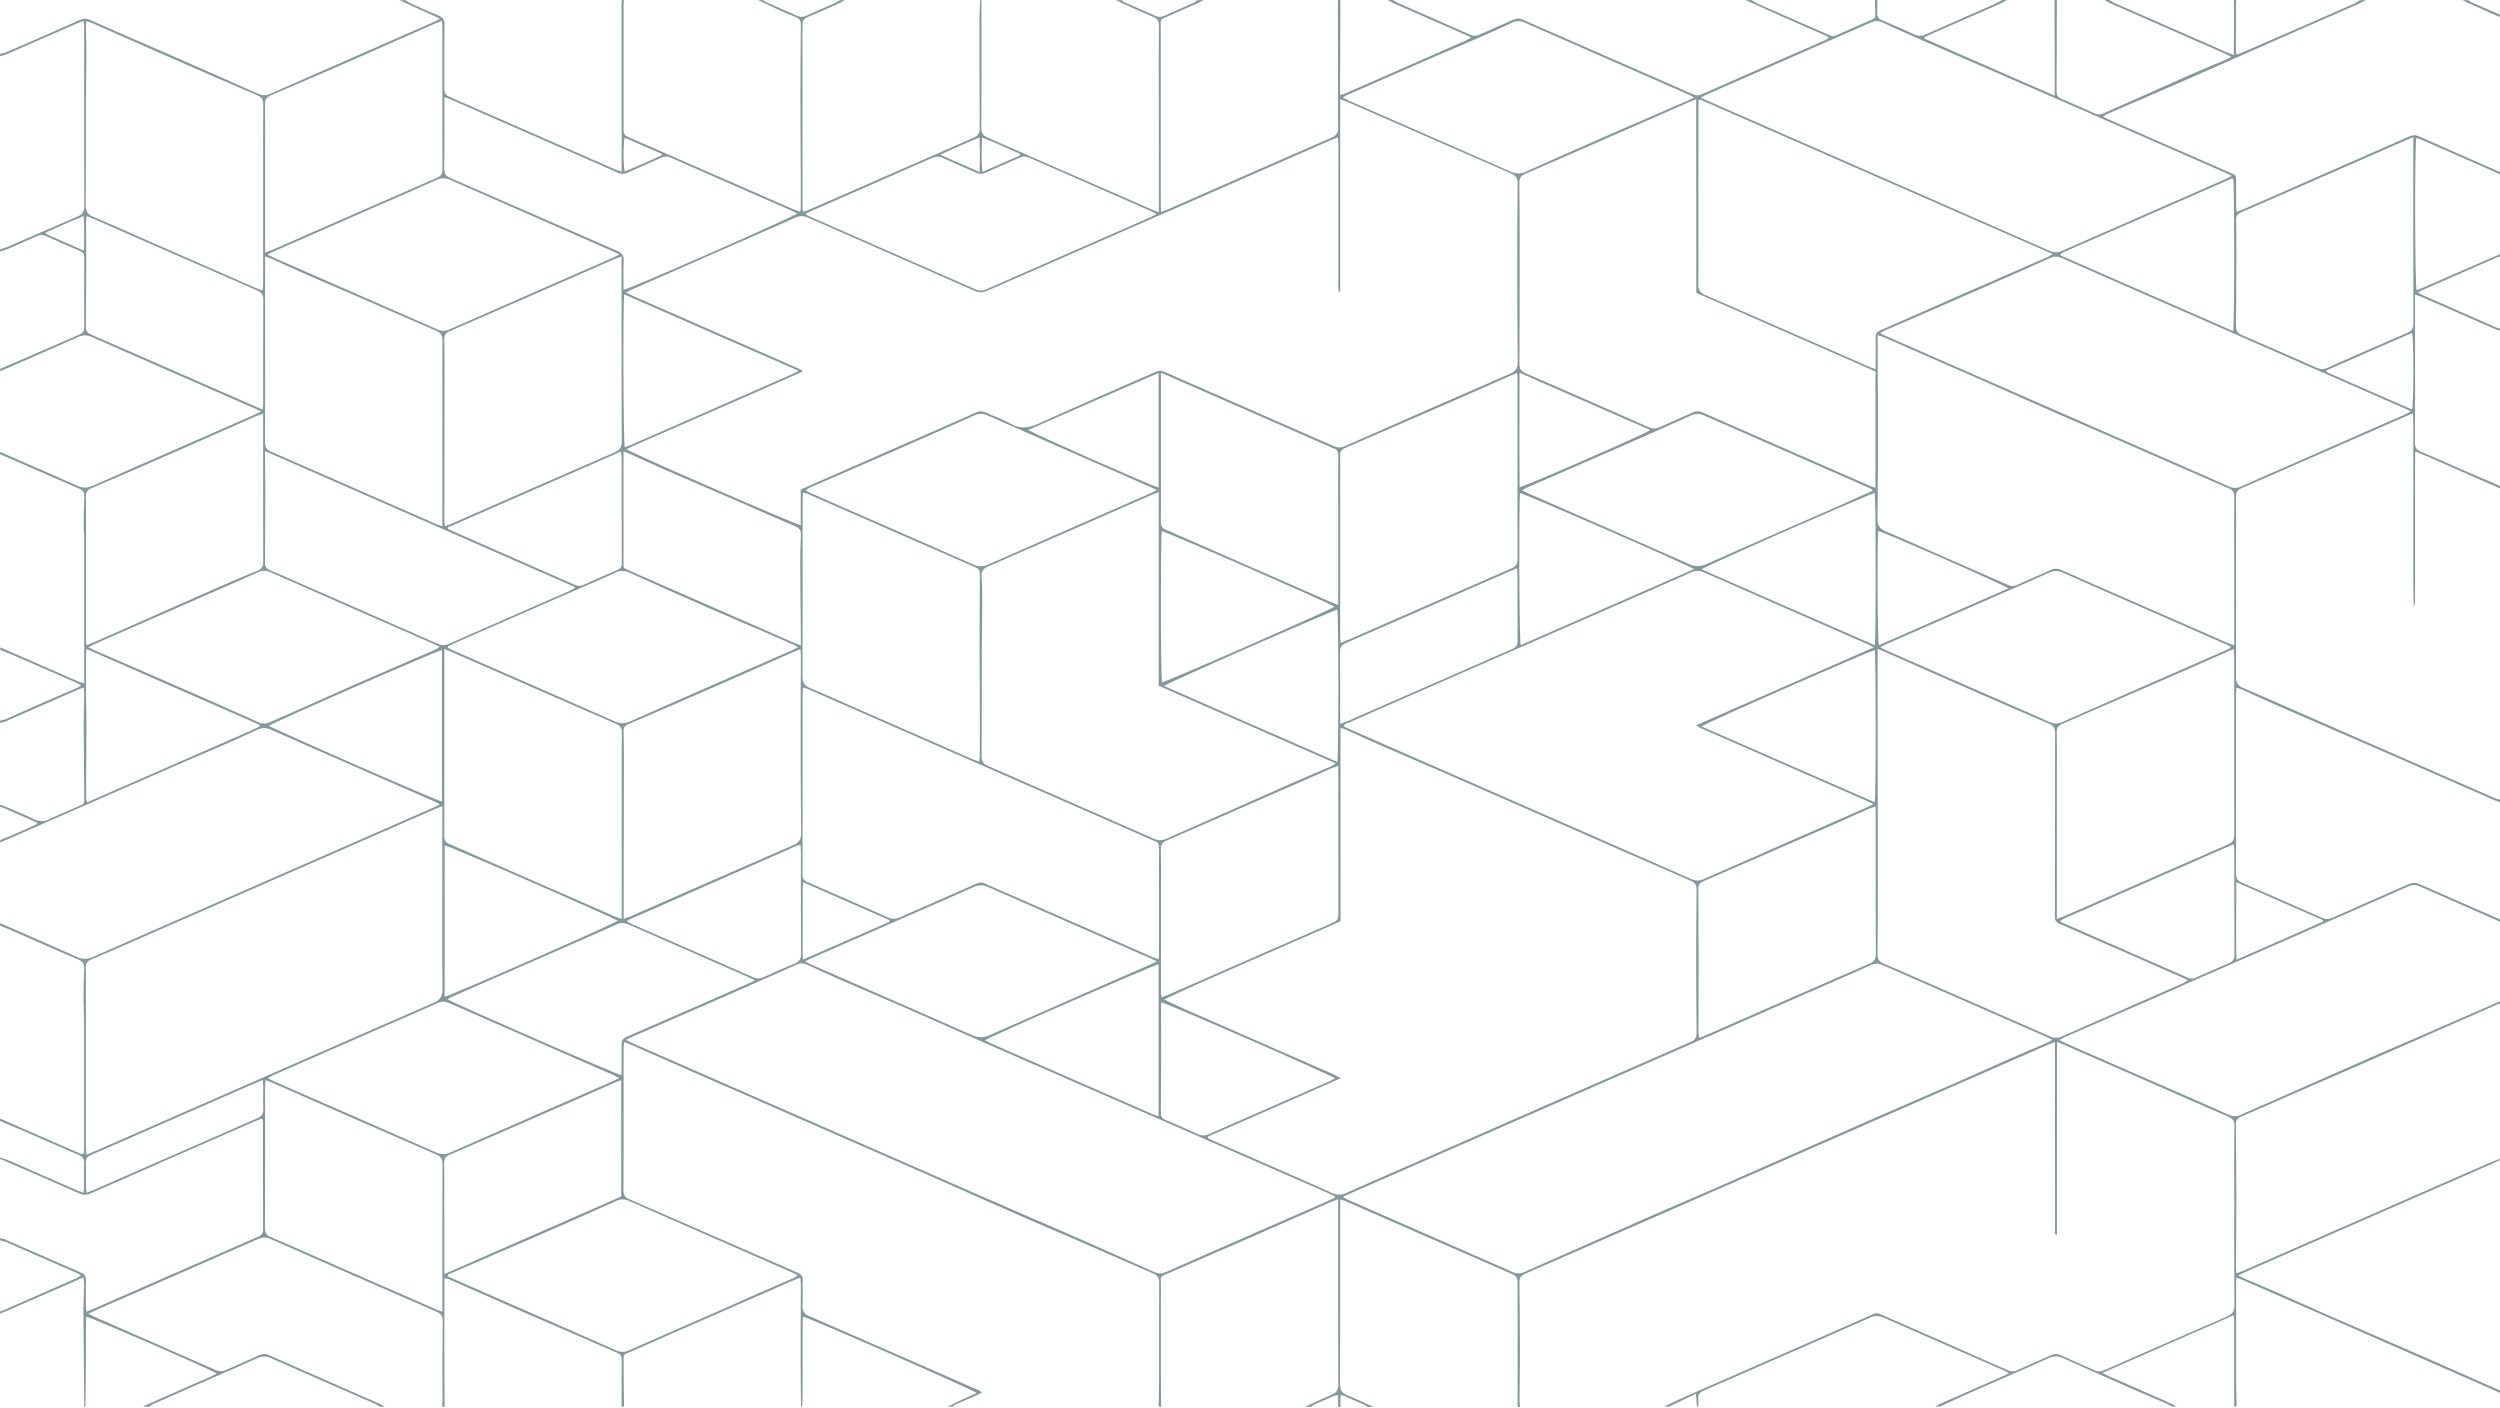 <svg width="1920" height="1081" viewBox="0 0 1920 1081" fill="none" xmlns="http://www.w3.org/2000/svg">
<path d="M889.855 1080.23C889.949 1073.85 890.136 1067.43 890.136 1061.06C890.183 1035.74 890.043 1010.47 890.23 985.16C890.277 981.175 888.871 979.441 885.402 977.941C865.009 969.174 844.758 960.174 824.459 951.313C811.286 945.594 798.066 940.109 784.94 934.343C759.954 923.327 735.014 912.17 710.028 901.153C691.042 892.762 672.009 884.464 652.976 876.167C618.098 860.884 583.267 845.648 548.389 830.366C526.966 820.99 505.542 811.568 484.118 802.145C482.712 801.535 481.259 801.067 479.149 800.27C479.055 802.473 478.915 804.114 478.915 805.754C478.915 820.568 478.915 835.429 478.915 850.243C478.915 871.479 479.009 892.715 478.821 913.951C478.774 917.608 479.852 919.483 483.274 920.983C526.356 939.734 569.391 958.627 612.473 977.378C615.332 978.597 616.598 980.05 616.504 983.191C616.317 989.614 616.739 996.036 616.364 1002.41C616.082 1006.91 617.77 1009.21 621.802 1010.94C645.475 1021.16 669.009 1031.57 692.589 1041.88C712.184 1050.46 731.78 1059.04 751.375 1067.62C752.172 1068 752.922 1068.46 754.188 1069.21C753.063 1069.96 752.406 1070.53 751.656 1070.85C745.796 1073.43 739.89 1075.96 734.077 1078.54C733.139 1078.96 732.295 1079.71 731.451 1080.32C730.186 1080.32 728.967 1080.32 727.701 1080.32C731.592 1078.4 735.483 1076.48 739.374 1074.65C742.843 1073.01 746.406 1071.51 750.109 1069.82C746.968 1067.15 621.708 1012.07 616.739 1011.18C616.645 1013.05 616.457 1014.83 616.457 1016.66C616.457 1032.88 616.457 1049.15 616.411 1065.37C616.411 1070.34 616.176 1075.35 616.082 1080.32C615.754 1080.32 615.473 1080.32 615.145 1080.32C615.051 1065.98 614.864 1051.59 614.864 1037.24C614.864 1020.23 615.004 1003.21 615.051 986.191C615.051 984.738 614.77 983.285 614.582 981.175C611.91 982.253 609.894 983.05 607.925 983.894C586.642 993.223 565.359 1002.55 544.076 1011.88C524.622 1020.41 505.167 1028.9 485.759 1037.52C477.602 1041.13 479.009 1039.07 478.962 1048.02C478.868 1058.81 479.149 1069.54 479.243 1080.32C478.634 1080.32 477.977 1080.32 477.368 1080.32C477.415 1068.32 477.321 1056.32 477.508 1044.32C477.555 1041.27 476.243 1039.91 473.664 1038.79C465.039 1035.18 456.507 1031.29 447.928 1027.59C433.63 1021.4 419.285 1015.26 405.034 1009.02C384.735 1000.11 364.53 991.114 344.232 982.207C343.482 981.878 342.544 981.925 341.278 981.785C341.278 984.316 341.278 986.473 341.278 988.676C341.278 1006.77 341.231 1024.87 341.278 1042.91C341.278 1055.38 341.372 1067.9 341.466 1080.37C340.856 1080.37 340.2 1080.37 339.591 1080.37C339.684 1078.96 339.825 1077.56 339.825 1076.15C339.825 1055.53 339.731 1034.9 339.966 1014.32C340.013 1010.52 338.606 1008.88 335.325 1007.43C292.806 988.91 250.333 970.299 207.908 951.595C204.439 950.095 201.532 950.095 198.11 951.595C156.529 969.924 114.9 988.113 73.272 1006.35C71.772 1007.01 70.318 1007.76 67.927 1008.93C70.178 1010.1 71.443 1010.85 72.803 1011.41C103.837 1025.05 134.871 1038.6 165.858 1052.29C168.53 1053.46 170.78 1053.42 173.405 1052.2C181.937 1048.31 190.61 1044.74 199.095 1040.85C201.673 1039.68 203.829 1039.54 206.548 1040.76C234.676 1053.23 262.897 1065.51 291.024 1077.89C292.571 1078.54 293.978 1079.53 295.478 1080.32C294.212 1080.32 292.993 1080.32 291.727 1080.32C290.555 1079.62 289.43 1078.78 288.165 1078.21C261.35 1066.45 234.488 1054.73 207.674 1042.87C204.204 1041.32 201.251 1041.46 197.876 1042.96C187.375 1047.7 176.827 1052.24 166.279 1056.88C150.153 1063.96 134.027 1071.04 117.9 1078.17C116.682 1078.73 115.603 1079.62 114.478 1080.37C112.931 1080.37 111.337 1080.37 109.79 1080.37C110.869 1079.81 111.947 1079.15 113.072 1078.64C129.339 1071.46 145.606 1064.34 161.873 1057.21C163.326 1056.56 164.732 1055.76 166.467 1054.87C161.029 1051.31 70.084 1011.74 66.24 1011.22C66.146 1012.91 66.005 1014.6 66.005 1016.24C65.959 1026.09 66.005 1035.88 65.959 1045.73C65.912 1057.26 65.771 1068.79 65.677 1080.32C65.349 1080.32 65.068 1080.32 64.74 1080.32C64.505 1056.46 64.224 1032.55 64.084 1008.69C64.037 1001.38 64.412 994.067 64.552 986.707C64.599 985.066 64.318 983.472 64.084 981.035C42.332 990.504 21.189 999.739 0.094 1008.97C0.094 1008.37 0.094 1007.71 0.094 1007.1C1.125 1006.77 2.203 1006.49 3.188 1006.07C21.892 997.864 40.597 989.66 59.302 981.41C60.239 980.988 60.989 980.285 62.208 979.441C60.708 978.644 59.677 977.988 58.552 977.472C40.41 969.503 22.267 961.533 4.078 953.611C2.86 953.095 1.406 953.001 0.094 952.72C0.094 952.11 0.094 951.454 0.094 950.845C1.125 951.126 2.25 951.22 3.235 951.642C22.971 960.267 42.707 968.94 62.443 977.472C65.209 978.644 66.099 980.378 66.005 983.191C65.865 989.426 65.912 995.708 65.959 1001.94C65.959 1003.58 66.193 1005.22 66.38 1007.43C68.865 1006.4 70.74 1005.65 72.569 1004.85C90.148 997.161 107.728 989.473 125.307 981.738C149.45 971.143 173.593 960.549 197.782 950.001C200.407 948.829 202.095 947.657 202.048 944.282C201.907 916.951 201.954 889.621 201.954 862.29C201.954 861.306 201.626 860.322 201.345 858.915C199.235 859.759 197.501 860.368 195.813 861.118C153.763 879.542 111.759 897.918 69.756 916.482C66.427 917.936 63.755 917.842 60.474 916.389C40.363 907.435 20.158 898.715 0 889.949C0 889.621 0 889.34 0 889.011C2.485 889.855 5.063 890.465 7.454 891.543C24.893 899.137 42.285 906.779 59.677 914.42C60.989 914.982 62.396 915.357 64.224 916.014C64.365 913.904 64.552 912.545 64.552 911.138C64.599 905.232 64.412 899.278 64.599 893.371C64.693 890.09 63.615 888.355 60.521 887.042C46.176 880.948 31.971 874.573 17.673 868.385C11.813 865.853 5.907 863.415 0.047 860.931C0.047 860.321 0.047 859.665 0.047 859.056C19.736 867.681 39.472 876.307 59.161 884.933C60.146 885.355 61.177 885.777 62.161 886.199C62.443 886.292 62.771 886.292 63.099 886.339C63.24 886.339 63.427 886.339 63.521 886.245C63.661 886.199 63.755 886.058 64.552 885.495C64.552 883.995 64.552 882.026 64.552 880.011C64.552 848.18 64.599 816.396 64.552 784.565C64.552 778.94 64.13 773.361 64.13 767.736C64.13 759.954 64.224 752.125 64.646 744.39C64.834 740.358 63.521 738.249 59.724 736.702C46.035 730.983 32.534 724.888 18.986 718.982C12.751 716.169 6.422 713.497 0.094 710.825C0.094 710.215 0.094 709.559 0.094 708.95C19.83 717.622 39.613 726.154 59.255 735.014C63.661 736.983 67.318 736.796 71.631 734.874C94.273 724.748 117.057 714.903 139.746 704.918C162.482 694.98 185.172 684.994 207.908 675.009C230.785 664.977 253.662 654.945 276.492 644.96C295.618 636.569 314.792 628.177 333.918 619.786C334.997 619.317 336.028 618.614 337.669 617.629C335.747 616.645 334.481 615.848 333.121 615.286C291.399 597.003 249.63 578.767 207.908 560.343C204.298 558.75 201.204 558.75 197.688 560.39C188.969 564.516 180.109 568.5 171.249 572.344C158.685 577.829 146.028 583.127 133.417 588.611C89.023 608.113 44.535 627.568 0.094 647.069C0.094 646.46 0.094 645.804 0.094 645.194C9.751 641.491 19.174 637.178 28.737 632.724C28.081 631.974 27.893 631.459 27.518 631.318C18.845 627.474 10.173 623.677 1.453 619.927C1.078 619.739 0.516 619.927 0.094 619.927C0.094 619.317 0.094 618.661 0.094 618.051C1.547 618.567 3.047 618.942 4.5 619.598C11.673 622.692 18.892 625.646 25.924 629.068C30.049 631.084 33.565 631.271 37.784 629.209C44.629 625.786 51.801 623.067 58.739 619.88C65.209 616.926 64.74 618.567 64.693 610.645C64.599 592.409 64.318 574.126 64.271 555.89C64.224 548.389 64.599 540.936 64.693 533.435C64.74 531.794 64.459 530.153 64.318 527.903C61.224 529.169 58.786 530.107 56.442 531.138C39.144 538.685 21.892 546.327 4.594 553.874C3.188 554.484 1.641 554.859 0.188 555.327C0.188 554.718 0.188 554.062 0.188 553.452C1.828 552.984 3.516 552.749 5.016 552.093C13.595 548.342 22.08 544.405 30.612 540.654C40.035 536.529 49.504 532.497 58.927 528.419C59.958 527.95 60.896 527.247 62.349 526.356C60.521 525.372 59.349 524.669 58.13 524.106C44.019 517.918 29.862 511.683 15.704 505.542C10.548 503.292 5.344 501.229 0.188 499.073C0.188 498.463 0.188 497.807 0.188 497.198C1.359 497.666 2.485 498.135 3.61 498.651C22.174 506.761 40.738 514.918 59.302 523.028C60.802 523.684 62.349 524.153 64.693 524.95C64.693 522.231 64.693 520.403 64.693 518.574C64.693 482.993 64.693 447.412 64.693 411.878C64.693 409.722 64.271 407.565 64.271 405.362C64.365 397.439 64.412 389.47 64.74 381.547C64.88 378.266 63.802 376.531 60.661 375.219C47.723 369.734 34.925 363.968 22.08 358.389C14.767 355.061 7.407 352.014 0.094 348.92C0.094 348.31 0.094 347.654 0.094 347.044C19.83 355.67 39.613 364.249 59.255 373.062C63.474 374.937 66.99 374.984 71.209 373.109C93.852 362.983 116.588 353.139 139.324 343.154C157.888 334.997 176.499 326.84 195.063 318.683C196.563 318.026 198.016 317.276 200.595 316.058C198.016 314.839 196.563 314.089 195.063 313.432C171.342 303.025 147.622 292.618 123.901 282.258C106.181 274.476 88.414 266.788 70.74 258.865C67.037 257.225 63.849 257.084 60.099 258.772C40.128 267.678 20.111 276.398 0.094 285.164C0.094 284.555 0.094 283.899 0.094 283.289C7.266 280.242 14.439 277.195 21.611 274.054C34.784 268.335 47.91 262.522 61.13 256.849C63.568 255.771 64.693 254.412 64.693 251.552C64.599 233.598 64.599 215.596 64.693 197.641C64.693 195.063 63.708 193.704 61.364 192.719C52.458 188.922 43.597 185.031 34.784 181.046C32.768 180.156 30.987 180.202 28.971 181.093C21.424 184.468 13.829 187.797 6.235 191.078C4.266 191.922 2.156 192.532 0.094 193.235C0.094 192.625 0.094 191.969 0.094 191.36C1.875 190.844 3.703 190.516 5.391 189.813C23.393 182.031 41.347 174.014 59.442 166.326C63.333 164.686 64.74 162.67 64.74 158.357C64.552 122.12 64.646 85.882 64.646 49.598C64.646 46.363 64.646 43.082 64.646 39.847C64.646 33.143 64.693 26.393 64.646 19.689C64.646 18.658 64.318 17.627 64.037 16.126C62.114 16.876 60.521 17.392 59.02 18.048C41.16 25.877 23.299 33.706 5.438 41.488C3.657 42.238 1.875 42.707 0.094 43.269C0.094 42.66 0.094 42.004 0.094 41.394C1.875 40.925 3.703 40.644 5.391 39.894C24.143 31.737 42.847 23.627 61.505 15.283C64.365 14.017 66.615 14.157 69.334 15.376C82.835 21.424 96.43 27.33 110.025 33.237C118.041 36.706 126.057 40.128 134.074 43.644C155.638 53.114 177.202 62.63 198.72 72.194C201.673 73.506 204.251 73.506 207.205 72.194C249.302 53.676 291.493 35.206 333.59 16.689C334.809 16.173 335.934 15.47 337.903 14.439C335.84 13.407 334.481 12.704 333.121 12.095C324.308 8.11 315.495 4.125 306.682 0.141C308.229 0.141 309.823 0.141 311.37 0.141C312.635 0.938 313.854 1.922 315.261 2.531C322.386 5.719 329.465 9.001 336.684 11.907C340.06 13.267 341.372 15.001 341.325 18.798C341.091 35.206 341.278 51.567 341.185 67.974C341.185 71.162 341.935 72.99 345.122 74.35C387.595 92.867 430.02 111.525 472.445 130.089C473.805 130.698 475.258 131.073 477.415 131.87C477.415 129.433 477.415 127.745 477.415 126.104C477.415 113.306 477.415 100.508 477.415 87.71C477.368 58.505 477.368 29.346 477.321 0.141C477.93 0.141 478.587 0.141 479.196 0.141C479.102 1.688 478.915 3.235 478.915 4.782C478.915 32.581 478.915 60.38 478.915 88.132C478.915 92.023 479.009 95.961 478.868 99.852C478.774 102.384 479.852 104.024 482.056 105.009C483.04 105.478 484.071 105.899 485.056 106.321C502.495 113.963 519.887 121.651 537.326 129.245C561.469 139.84 585.658 150.387 609.801 160.935C611.254 161.592 612.801 162.013 614.535 162.623C614.77 161.123 614.957 160.373 614.957 159.623C615.004 153.528 615.051 147.434 615.004 141.34C614.91 118.697 614.723 96.102 614.723 73.459C614.723 55.364 614.864 37.269 615.051 19.174C615.098 16.079 614.114 14.345 611.16 13.173C605.91 11.11 600.8 8.766 595.69 6.469C591.19 4.407 586.689 2.203 582.236 0.094C583.502 0.094 584.72 0.094 585.986 0.094C586.455 0.469 586.924 0.938 587.486 1.219C595.878 4.922 604.269 8.626 612.613 12.329C614.91 13.361 617.067 13.032 619.317 12.001C626.677 8.673 634.131 5.532 641.491 2.203C642.756 1.641 643.835 0.797 645.007 0.094C646.272 0.094 647.491 0.094 648.757 0.094C647.163 0.984 645.616 2.016 643.928 2.766C636.24 6.188 628.552 9.704 620.723 12.892C617.536 14.204 616.223 15.892 616.27 19.455C616.411 46.457 616.317 73.459 616.317 100.508C616.317 119.26 616.317 138.011 616.364 156.763C616.364 158.638 615.661 160.795 617.395 162.576C618.52 162.201 619.551 161.873 620.536 161.451C662.868 142.887 705.199 124.323 747.531 105.853C751 104.352 752.406 102.384 752.406 98.446C752.219 69.85 752.219 41.253 752.219 12.704C752.219 8.532 752.594 4.36 752.781 0.141C753.109 0.141 753.391 0.141 753.719 0.141C753.719 6.235 753.766 12.329 753.766 18.377C753.766 44.957 753.859 71.49 753.672 98.071C753.625 102.196 755.172 104.306 758.782 105.853C769.986 110.587 781.096 115.603 792.253 120.479C823.006 133.933 853.758 147.434 884.511 160.888C886.011 161.545 887.605 162.06 889.996 162.951C889.996 159.716 889.996 157.232 889.996 154.794C889.996 125.26 889.949 95.774 889.949 66.24C889.949 50.77 889.855 35.3 890.043 19.877C890.09 16.173 889.011 14.345 885.495 12.892C875.838 8.907 866.369 4.407 856.852 0.141C858.399 0.141 859.993 0.141 861.54 0.141C862.243 0.703 862.9 1.453 863.697 1.781C871.666 5.344 879.682 8.813 887.699 12.329C889.855 13.267 891.918 13.126 894.027 12.188C901.716 8.766 909.451 5.438 917.139 1.969C918.076 1.547 918.826 0.703 919.67 0.094C921.217 0.094 922.811 0.094 924.358 0.094C923.139 0.75 921.967 1.5 920.701 2.063C913.013 5.485 905.231 8.766 897.543 12.235C890.605 15.329 891.449 13.782 891.449 21.33C891.402 40.363 891.449 59.396 891.449 78.428C891.449 104.681 891.449 130.933 891.496 157.138C891.496 158.779 891.637 160.42 891.73 162.764C894.215 161.826 896.09 161.17 897.871 160.373C920.326 150.528 942.781 140.684 965.19 130.839C984.363 122.448 1003.44 113.963 1022.66 105.712C1026.32 104.165 1027.87 102.102 1027.73 97.977C1027.44 87.851 1027.63 77.678 1027.63 67.506C1027.59 45.051 1027.54 22.549 1027.49 0.094C1028.1 0.094 1028.76 0.094 1029.37 0.094C1029.37 4.313 1029.37 8.485 1029.37 12.704C1029.27 30.987 1029.18 49.27 1029.13 67.506C1029.13 69.193 1029.13 70.834 1029.13 73.131C1031.15 72.428 1032.46 72.053 1033.73 71.49C1041.88 67.974 1050.04 64.412 1058.2 60.802C1080.65 50.957 1103.06 41.113 1125.52 31.221C1126.83 30.659 1128 29.862 1129.92 28.831C1127.91 27.846 1126.83 27.284 1125.66 26.815C1107.23 18.705 1088.76 10.642 1070.34 2.485C1068.79 1.828 1067.39 0.844 1065.93 0C1067.2 0 1068.42 0 1069.68 0C1071 0.797 1072.31 1.688 1073.71 2.297C1092.14 10.407 1110.61 18.423 1128.98 26.627C1131.47 27.752 1133.53 27.846 1136.06 26.674C1144.74 22.736 1153.5 19.08 1162.17 15.142C1164.8 13.923 1167.1 13.923 1169.72 15.142C1179.1 19.408 1188.57 23.439 1197.99 27.565C1232.02 42.472 1266.01 57.38 1300 72.334C1302.3 73.319 1304.26 73.553 1306.66 72.522C1338.2 58.599 1369.8 44.816 1401.4 30.987C1402.43 30.518 1403.37 29.768 1404.77 28.831C1402.94 27.893 1401.73 27.19 1400.46 26.627C1388.6 21.424 1376.74 16.267 1364.88 11.017C1356.77 7.407 1348.71 3.703 1340.6 0.047C1342.14 0.047 1343.74 0.047 1345.28 0.047C1346.55 0.891 1347.77 1.875 1349.13 2.485C1352.64 4.125 1356.25 5.625 1359.82 7.219C1374.54 13.689 1389.26 20.111 1403.98 26.58C1405.85 27.377 1407.54 28.315 1409.74 27.33C1419.16 23.111 1428.59 19.033 1438.06 14.908C1439.46 14.298 1440.31 13.361 1440.26 11.72C1440.12 7.829 1440.07 3.938 1439.98 0.047C1440.59 0.047 1441.24 0.047 1441.85 0.047C1441.81 3.328 1441.95 6.61 1441.71 9.891C1441.53 12.798 1442.6 14.392 1445.37 15.517C1453.86 19.08 1462.29 22.736 1470.68 26.627C1473.5 27.94 1475.84 27.752 1478.65 26.534C1496.47 18.611 1514.38 10.829 1532.24 2.953C1534.06 2.156 1535.75 1.031 1537.53 0.047C1538.8 0.047 1540.02 0.047 1541.28 0.047C1539.83 0.891 1538.42 1.875 1536.88 2.531C1518.74 10.501 1500.55 18.47 1482.4 26.44C1480.9 27.096 1479.45 27.846 1478 28.549C1478 28.924 1478 29.299 1478 29.674C1511.05 44.16 1544.05 58.739 1578.04 73.506C1578.04 70.975 1578.04 69.475 1578.04 67.974C1578.04 63.286 1578.04 58.599 1578.04 53.911C1577.99 35.956 1577.94 18.002 1577.85 0.047C1578.46 0.047 1579.12 0.047 1579.72 0.047C1579.68 4.735 1579.63 9.376 1579.63 14.064C1579.58 32.768 1579.58 51.52 1579.44 70.225C1579.44 73.131 1580.33 74.725 1583.1 75.85C1591.87 79.507 1600.59 83.398 1609.26 87.288C1611.27 88.226 1613.06 88.179 1615.02 87.242C1619.43 85.226 1623.88 83.351 1628.29 81.382C1645.96 73.506 1663.59 65.584 1681.26 57.802C1690.41 53.77 1699.59 49.973 1708.78 46.082C1710.19 45.472 1711.5 44.722 1713.7 43.644C1711.45 42.519 1710 41.722 1708.5 41.066C1679.39 28.268 1650.23 15.517 1621.12 2.672C1619.43 1.922 1617.88 0.891 1616.29 0C1617.56 0 1618.78 0 1620.04 0C1621.21 0.75 1622.34 1.594 1623.56 2.156C1652.39 14.814 1681.26 27.471 1710.1 40.128C1711.6 40.785 1713.19 41.3 1715.58 42.191C1715.77 27.612 1715.63 13.782 1715.67 0C1716.28 0 1716.94 0 1717.55 0C1717.41 0.609 1717.22 1.219 1717.22 1.828C1717.17 14.157 1717.17 26.487 1717.17 38.816C1717.17 39.706 1717.46 40.55 1717.74 41.91C1719.47 41.3 1720.92 40.831 1722.28 40.222C1751.02 27.846 1779.62 15.329 1808.12 2.766C1809.62 2.11 1810.98 1.031 1812.43 0.141C1813.98 0.141 1815.57 0.141 1817.12 0.141C1815.29 1.031 1813.51 2.016 1811.68 2.813C1794.38 10.407 1777.09 17.955 1759.79 25.596C1734.66 36.659 1709.58 47.863 1684.41 58.88C1662.51 68.49 1640.57 77.913 1618.68 87.429C1617.6 87.898 1616.67 88.648 1615.12 89.632C1617.28 90.664 1618.78 91.461 1620.32 92.117C1635.18 98.633 1650.04 105.149 1664.9 111.666C1680.05 118.322 1695.23 124.885 1710.38 131.589C1718.53 135.199 1717.27 133.558 1717.36 142.512C1717.41 147.528 1717.31 152.497 1717.36 157.513C1717.36 159.013 1717.5 160.56 1717.64 162.717C1719.61 162.013 1721.06 161.545 1722.42 160.935C1728.71 158.216 1734.99 155.45 1741.32 152.685C1777.79 136.699 1814.26 120.713 1850.69 104.634C1853.17 103.555 1855.23 103.555 1857.72 104.681C1878.53 113.963 1899.44 123.104 1920.3 132.292C1920.3 132.902 1920.3 133.558 1920.3 134.167C1919.5 133.699 1918.71 133.183 1917.86 132.808C1898.13 124.135 1878.39 115.463 1858.65 106.837C1857.72 106.415 1856.69 106.274 1855.7 105.993C1854.44 110.869 1854.62 219.065 1855.94 222.862C1857.34 222.3 1858.8 221.831 1860.2 221.221C1868.78 217.471 1877.36 213.674 1885.94 209.971C1897.38 205.001 1908.86 200.079 1920.3 195.11C1920.3 195.719 1920.3 196.376 1920.3 196.985C1919.27 197.266 1918.19 197.454 1917.21 197.876C1898.36 206.126 1879.52 214.377 1860.67 222.675C1859.59 223.144 1858.56 223.847 1857.01 224.691C1858.56 225.534 1859.59 226.191 1860.67 226.706C1879.52 235.004 1898.31 243.255 1917.16 251.505C1918.14 251.927 1919.22 252.068 1920.25 252.349C1920.25 252.959 1920.25 253.615 1920.25 254.224C1918.8 253.662 1917.3 253.193 1915.89 252.583C1897.28 244.427 1878.72 236.27 1860.11 228.16C1858.65 227.503 1857.06 227.081 1854.76 226.238C1854.76 228.816 1854.76 230.504 1854.76 232.191C1854.76 241.379 1854.76 250.568 1854.76 259.803C1854.76 286.524 1854.86 313.245 1854.67 339.919C1854.67 343.622 1855.75 345.497 1859.22 346.904C1870.61 351.639 1881.81 356.748 1893.11 361.671C1902.11 365.608 1911.16 369.406 1920.21 373.297C1920.21 373.906 1920.21 374.562 1920.21 375.172C1909.47 370.484 1898.78 365.749 1888.05 361.061C1877.27 356.373 1866.62 351.404 1854.86 346.669C1854.81 351.404 1854.76 355.248 1854.76 359.139C1854.76 363.218 1854.76 367.249 1854.76 371.328C1854.76 375.219 1854.76 379.11 1854.76 382.954C1854.76 387.032 1854.76 391.064 1854.76 395.142C1854.76 399.033 1854.76 402.971 1854.76 406.862C1854.76 410.753 1854.76 414.691 1854.76 418.582C1854.76 422.66 1854.76 426.692 1854.76 430.77C1854.76 434.661 1854.76 438.599 1854.76 442.49C1854.76 446.568 1854.9 450.6 1854.72 454.678C1854.53 458.429 1855.51 462.273 1853.73 465.882C1853.4 453.6 1853.4 441.365 1853.4 429.083C1853.4 416.753 1853.4 404.424 1853.4 392.048C1853.4 379.719 1853.54 367.39 1853.4 355.014C1853.26 342.778 1853.73 330.496 1853.17 317.37C1848.72 319.292 1845.01 320.886 1841.36 322.48C1801.46 339.966 1761.62 357.498 1721.67 374.844C1718.21 376.344 1717.17 378.219 1717.22 381.875C1717.46 392.939 1717.27 404.002 1717.27 415.113C1717.27 450.084 1717.41 485.056 1717.22 520.074C1717.17 524.622 1718.91 526.778 1722.85 528.419C1734.94 533.482 1746.85 538.873 1758.85 544.123C1811.03 567 1863.2 589.877 1915.38 612.707C1916.92 613.363 1918.57 613.785 1920.16 614.301C1920.16 614.91 1920.16 615.567 1920.16 616.176C1918.85 615.707 1917.49 615.332 1916.22 614.77C1890.49 603.519 1864.8 592.174 1839.06 580.923C1808.87 567.75 1778.63 554.718 1748.49 541.592C1739.77 537.795 1731.14 533.716 1722.47 529.825C1721.02 529.169 1719.42 528.747 1717.6 528.091C1717.46 530.06 1717.31 531.279 1717.31 532.497C1717.27 542.951 1717.27 553.405 1717.27 563.859C1717.27 579.329 1717.27 594.799 1717.27 610.223C1717.27 630.381 1717.36 650.492 1717.22 670.65C1717.17 674.587 1718.63 676.838 1722.14 678.056C1722.75 678.244 1723.27 678.572 1723.88 678.806C1743.61 687.432 1763.35 696.011 1783.04 704.777C1785.99 706.09 1788.43 706.09 1791.38 704.777C1810.79 696.152 1830.29 687.76 1849.65 679.088C1852.79 677.681 1855.33 677.728 1858.42 679.088C1878.95 688.229 1899.58 697.183 1920.16 706.184C1920.16 706.793 1920.16 707.449 1920.16 708.059C1919.32 707.637 1918.52 707.168 1917.67 706.793C1897.8 698.074 1877.92 689.401 1858.09 680.588C1855.14 679.275 1852.51 679.463 1849.61 680.775C1827.9 690.385 1806.2 699.855 1784.49 709.371C1749.47 724.701 1714.5 740.03 1679.48 755.407C1669.92 759.626 1660.45 763.985 1650.84 768.158C1629.09 777.627 1607.34 787.05 1585.58 796.519C1584.41 797.035 1583.33 797.785 1581.6 798.723C1583.52 799.707 1584.69 800.41 1585.91 800.973C1597.3 805.989 1608.74 811.005 1620.13 815.974C1632.56 821.412 1644.98 826.85 1657.4 832.288C1675.26 840.117 1693.17 847.852 1710.99 855.821C1714.88 857.556 1718.3 857.884 1722.05 855.68C1724.07 854.509 1726.32 853.805 1728.47 852.868C1758.76 839.507 1788.99 826.1 1819.28 812.786C1832.82 806.833 1846.51 801.067 1860.06 795.16C1880.08 786.44 1900.1 777.674 1920.11 768.908C1920.11 769.517 1920.11 770.173 1920.11 770.783C1919.36 770.97 1918.61 771.111 1917.91 771.392C1886.17 785.362 1854.48 799.332 1822.75 813.255C1800.15 823.147 1777.51 832.944 1754.91 842.836C1744.04 847.57 1733.25 852.54 1722.28 857.04C1718.3 858.681 1716.56 860.884 1717.22 865.103C1717.36 865.994 1717.22 866.978 1717.22 867.916C1717.31 884.605 1717.5 901.294 1717.5 918.029C1717.5 936.453 1717.31 954.876 1717.27 973.3C1717.27 974.659 1717.46 976.019 1717.6 977.987C1719.61 977.191 1721.21 976.675 1722.75 975.972C1745.21 966.127 1767.62 956.283 1790.07 946.438C1830.25 928.812 1870.42 911.232 1910.64 893.652C1913.78 892.293 1917.02 891.121 1920.16 889.855C1920.16 890.183 1920.16 890.465 1920.16 890.793C1918.75 891.496 1917.39 892.246 1915.99 892.855C1893.81 902.606 1871.69 912.31 1849.51 922.014C1826.92 931.906 1804.32 941.797 1781.73 951.688C1762.55 960.08 1743.43 968.518 1724.25 976.956C1722.75 977.612 1721.25 978.363 1718.91 979.534C1721.25 980.706 1722.71 981.503 1724.25 982.16C1733.3 986.051 1742.35 989.801 1751.35 993.786C1764.9 999.739 1778.4 1005.93 1791.95 1011.83C1812.67 1020.93 1833.48 1029.79 1854.25 1038.88C1876.23 1048.54 1898.22 1058.29 1920.21 1067.99C1920.21 1068.6 1920.21 1069.26 1920.21 1069.87C1917.39 1068.56 1914.53 1067.24 1911.72 1065.98C1891 1056.88 1870.28 1047.84 1849.61 1038.74C1824.9 1027.91 1800.2 1017.04 1775.44 1006.21C1757.86 998.521 1740.29 990.832 1722.71 983.144C1721.21 982.488 1719.66 982.019 1717.36 981.175C1717.36 983.566 1717.36 985.066 1717.36 986.613C1717.36 996.598 1717.36 1006.58 1717.36 1016.57C1717.36 1031.71 1717.31 1046.85 1717.36 1061.99C1717.36 1068.09 1717.6 1074.14 1717.74 1080.23C1717.13 1080.23 1716.47 1080.23 1715.86 1080.23C1715.86 1058.85 1715.86 1037.52 1715.86 1016.15C1715.86 1014.41 1715.63 1012.63 1715.44 1010.15C1681.64 1025.05 1648.59 1039.31 1614.6 1054.45C1617.23 1055.71 1618.73 1056.51 1620.23 1057.17C1634.06 1063.26 1647.89 1069.26 1661.72 1075.36C1665.14 1076.86 1668.42 1078.54 1671.8 1080.18C1670.53 1080.18 1669.31 1080.18 1668.04 1080.18C1666.54 1079.39 1665.09 1078.45 1663.54 1077.79C1657.12 1074.98 1650.61 1072.35 1644.18 1069.54C1624.07 1060.68 1603.96 1051.82 1583.9 1042.82C1580.48 1041.27 1577.47 1041.27 1574.05 1042.77C1562.52 1047.98 1550.94 1052.99 1539.36 1058.06C1529.66 1062.32 1519.91 1066.49 1510.25 1070.85C1503.45 1073.9 1496.7 1077.09 1489.91 1080.23C1488.64 1080.23 1487.42 1080.23 1486.15 1080.23C1487.8 1079.39 1489.39 1078.4 1491.08 1077.65C1506.64 1070.81 1522.2 1064.01 1537.72 1057.17C1539.22 1056.51 1540.72 1055.71 1542.97 1054.63C1540.86 1053.51 1539.55 1052.76 1538.14 1052.15C1507.58 1038.74 1477.01 1025.38 1446.45 1011.88C1442.89 1010.29 1439.79 1010.33 1436.18 1011.93C1414.52 1021.58 1392.82 1031.05 1371.07 1040.57C1350.21 1049.71 1329.39 1058.9 1308.48 1067.95C1305.48 1069.26 1303.94 1070.85 1304.26 1074.23C1304.5 1076.25 1304.22 1078.26 1304.22 1080.32C1303.89 1080.32 1303.61 1080.32 1303.28 1080.32C1303.05 1077.32 1302.76 1074.28 1302.44 1070.43C1295.03 1073.95 1288.37 1077.14 1281.72 1080.32C1280.45 1080.32 1279.23 1080.32 1277.97 1080.32C1283.03 1077.93 1288 1075.4 1293.11 1073.15C1333.42 1055.43 1373.79 1037.81 1414.1 1020.13C1422.54 1016.43 1430.88 1012.54 1439.37 1008.93C1440.59 1008.41 1442.46 1008.55 1443.73 1009.12C1476.64 1023.51 1509.5 1037.99 1542.36 1052.52C1544.75 1053.6 1546.72 1053.37 1549.02 1052.38C1557.83 1048.4 1566.79 1044.65 1575.6 1040.66C1577.9 1039.63 1579.82 1039.59 1582.16 1040.66C1590.98 1044.7 1599.93 1048.4 1608.74 1052.43C1611.23 1053.56 1613.34 1053.51 1615.87 1052.43C1647.46 1038.51 1679.06 1024.63 1710.7 1010.9C1714.5 1009.26 1716 1007.05 1716 1002.79C1715.81 976.394 1715.91 949.954 1715.91 923.561C1715.91 903.919 1715.81 884.23 1716 864.587C1716.05 860.837 1714.78 859.103 1711.41 857.649C1691.02 848.883 1670.76 839.882 1650.47 830.975C1629.18 821.646 1607.9 812.318 1586.57 802.989C1584.6 802.145 1582.58 801.395 1579.77 800.223C1579.77 825.631 1579.72 850.196 1579.72 874.807C1579.72 899.325 1579.72 923.796 1579.72 948.641C1577.33 947.751 1578.27 946.063 1578.27 944.985C1578.22 908.888 1578.22 872.791 1578.22 836.695C1578.22 826.522 1578.22 816.396 1578.22 806.223C1578.22 804.536 1578.22 802.895 1578.22 800.363C1575.74 801.301 1574.01 801.817 1572.36 802.567C1534.3 819.209 1496.28 835.898 1458.21 852.54C1407.02 874.995 1355.83 897.403 1304.64 919.858C1260.15 939.359 1215.71 958.861 1171.22 978.269C1167.99 979.675 1166.86 981.457 1166.91 984.926C1167.14 1002.55 1167.24 1020.23 1167.28 1037.85C1167.28 1050.51 1167.1 1063.17 1167 1075.82C1167 1077.37 1167.24 1078.92 1167.38 1080.46C1166.77 1080.46 1166.11 1080.46 1165.5 1080.46C1165.5 1048.63 1165.46 1016.8 1165.5 984.973C1165.5 981.785 1164.66 979.956 1161.52 978.597C1118.91 960.033 1076.34 941.328 1033.73 922.67C1032.51 922.155 1031.19 921.827 1029.27 921.17C1029.27 923.796 1029.27 925.811 1029.27 927.827C1029.27 972.925 1029.32 1018.07 1029.13 1063.17C1029.13 1067.71 1030.77 1069.92 1034.76 1071.56C1041.56 1074.32 1048.17 1077.51 1054.82 1080.51C1053.27 1080.51 1051.68 1080.51 1050.13 1080.51C1049.71 1080.14 1049.34 1079.57 1048.82 1079.34C1043.2 1076.81 1037.57 1074.32 1031.9 1071.89C1031.24 1071.6 1030.49 1071.65 1029.51 1071.56C1029.51 1074.75 1029.51 1077.61 1029.51 1080.51C1028.9 1080.51 1028.24 1080.51 1027.63 1080.51C1027.63 1077.61 1027.63 1074.7 1027.63 1071.37C1026.09 1071.75 1025.01 1071.89 1024.07 1072.26C1019.05 1074.42 1014.08 1076.57 1009.12 1078.82C1008.32 1079.2 1007.71 1079.9 1007.01 1080.46C1005.46 1080.46 1003.86 1080.46 1002.32 1080.46C1008.97 1077.42 1015.54 1074.18 1022.29 1071.42C1026.32 1069.78 1027.87 1067.43 1027.82 1062.98C1027.63 1032.09 1027.73 1001.19 1027.73 970.299C1027.73 955.767 1027.73 941.281 1027.73 926.749C1027.73 925.108 1027.73 923.421 1027.73 920.983C1025.24 921.92 1023.51 922.53 1021.87 923.233C1002.18 931.906 982.488 940.672 962.799 949.298C941.094 958.814 919.295 968.19 897.59 977.706C890.371 980.847 891.59 979.722 891.59 986.848C891.496 1008.51 891.543 1030.21 891.543 1051.87C891.543 1061.39 891.637 1070.9 891.683 1080.42C891.121 1080.23 890.465 1080.23 889.855 1080.23ZM614.957 375.922C641.397 364.343 666.993 353.092 692.542 341.888C711.575 333.543 730.608 325.293 749.594 316.808C752.266 315.636 754.422 315.589 757.047 316.808C763.282 319.714 769.939 321.824 775.846 325.246C783.393 329.605 789.909 328.809 797.691 325.293C827.366 311.745 857.415 298.947 887.23 285.727C889.902 284.555 892.105 284.555 894.731 285.727C906.263 290.93 917.842 295.946 929.421 301.009C961.017 314.839 992.661 328.668 1024.21 342.591C1027.16 343.904 1029.55 344.044 1032.6 342.732C1074.89 324.074 1117.22 305.51 1159.6 287.086C1163.91 285.211 1165.69 282.867 1165.6 277.992C1165.27 249.724 1165.27 221.456 1165.27 193.188C1165.27 175.89 1165.27 158.544 1165.6 141.246C1165.69 137.027 1164.42 134.871 1160.49 133.183C1118.39 114.9 1076.34 96.43 1034.29 78.007C1032.93 77.397 1031.48 76.975 1029.27 76.225C1029.27 125.964 1029.27 174.999 1029.27 224.034C1028.9 224.034 1028.52 224.034 1028.15 224.081C1027.49 219.253 1027.96 214.377 1027.87 209.502C1027.77 204.673 1027.87 199.798 1027.87 194.969C1027.87 189.953 1027.87 184.984 1027.87 179.968C1027.87 175.14 1027.87 170.264 1027.87 165.436C1027.87 160.42 1027.87 155.45 1027.87 150.434C1027.87 145.418 1027.87 140.449 1027.87 135.433C1027.87 130.605 1027.96 125.776 1027.87 120.948C1027.82 116.025 1028.15 111.056 1027.54 105.478C1025.15 106.415 1023.27 107.118 1021.44 107.915C995.989 119.072 970.534 130.23 945.125 141.387C884.042 168.155 823.006 194.922 761.923 221.69C753.344 225.441 753.391 225.441 744.999 221.784C703.558 203.548 662.071 185.406 620.63 167.17C617.395 165.764 614.489 165.576 611.254 166.983C569.11 185.547 526.919 204.064 484.728 222.581C483.603 223.05 482.571 223.706 480.837 224.644C482.759 225.628 484.071 226.378 485.431 226.988C528.325 245.786 571.219 264.584 614.114 283.43C614.817 283.758 615.426 284.414 616.598 285.305C601.034 292.149 586.127 298.759 571.172 305.322C556.171 311.932 541.123 318.448 526.122 325.058C511.214 331.621 496.166 337.95 481.024 344.982C485.947 348.404 610.973 402.924 614.957 403.346C614.957 394.251 614.957 385.11 614.957 375.922ZM927.64 872.932C927.64 873.307 927.686 873.729 927.686 874.104C929.046 874.76 930.405 875.463 931.812 876.073C942.5 880.761 953.235 885.449 963.924 890.136C983.8 898.856 1003.68 907.529 1023.51 916.389C1027.12 918.029 1030.21 917.842 1033.73 916.248C1050.56 908.747 1067.48 901.434 1084.31 894.027C1155.66 862.759 1226.96 831.397 1298.36 800.223C1302.01 798.629 1303.05 796.613 1303 792.816C1302.76 773.783 1302.67 754.703 1302.67 735.671C1302.67 718.325 1302.76 700.98 1303 683.682C1303.05 679.932 1301.97 677.916 1298.31 676.322C1262.92 660.992 1227.66 645.476 1192.36 629.959C1164.47 617.723 1136.63 605.488 1108.73 593.299C1092.56 586.268 1076.34 579.423 1060.17 572.344C1051.31 568.5 1042.54 564.375 1033.73 560.39C1032.51 559.828 1031.19 559.5 1029.51 558.937C1029.51 608.863 1029.51 658.18 1029.51 707.59C1006.77 717.575 984.176 727.42 961.627 737.311C939.125 747.203 916.576 756.907 894.168 767.501C899.7 770.502 905.231 772.986 910.763 775.424C916.482 777.955 922.155 780.393 927.874 782.924C933.453 785.362 939.031 787.847 944.61 790.284C950.188 792.722 955.767 795.16 961.345 797.598C967.065 800.082 972.784 802.66 978.503 805.145C984.082 807.583 989.66 809.974 995.239 812.411C1000.96 814.896 1006.68 817.38 1012.4 819.959C1017.83 822.396 1023.51 824.459 1029.74 828.069C994.958 843.445 961.299 858.212 927.64 872.932ZM1031.29 919.201C1032.84 920.092 1033.68 920.702 1034.62 921.123C1077.09 939.781 1119.51 958.392 1161.99 977.05C1164.75 978.269 1167.28 978.363 1170.05 977.144C1177.18 973.909 1184.35 970.862 1191.47 967.721C1217.16 956.376 1242.85 944.938 1268.54 933.64C1283.68 926.983 1298.92 920.608 1314.11 913.951C1356.72 895.246 1399.24 876.448 1441.85 857.743C1462.15 848.836 1482.55 840.117 1502.84 831.257C1516.67 825.162 1530.46 818.881 1544.28 812.786C1553.71 808.661 1563.22 804.676 1572.69 800.645C1573.72 800.176 1574.66 799.473 1576.16 798.582C1574.33 797.644 1573.12 796.941 1571.85 796.426C1529.8 778.002 1487.8 759.579 1445.75 741.108C1442.65 739.749 1439.93 739.796 1436.84 741.202C1426.2 746.031 1415.46 750.672 1404.73 755.36C1358.27 775.705 1311.81 796.051 1265.36 816.443C1188.85 849.961 1112.39 883.527 1035.88 917.045C1034.48 917.514 1033.16 918.264 1031.29 919.201ZM1438.95 497.244C1436.89 496.119 1435.99 495.51 1435.06 495.088C1392.87 476.571 1350.67 458.147 1308.58 439.536C1305.11 438.036 1302.2 438.083 1298.78 439.63C1277.12 449.24 1255.37 458.71 1233.66 468.226C1194.38 485.431 1155.05 502.682 1115.76 519.887C1089.18 531.56 1062.56 543.186 1035.98 554.906C1034.52 555.562 1032.7 555.702 1031.9 557.765C1033.16 558.421 1034.24 559.031 1035.37 559.5C1052.81 567.141 1070.2 574.782 1087.64 582.423C1127.06 599.722 1166.53 616.973 1205.96 634.271C1236.85 647.819 1267.7 661.367 1298.55 675.009C1301.87 676.509 1304.87 676.744 1308.34 675.197C1350.16 656.726 1392.07 638.397 1433.93 620.02C1435.29 619.411 1436.65 618.661 1438.85 617.536C1435.76 616.129 1433.56 615.051 1431.35 614.067C1389.49 595.69 1347.63 577.36 1305.76 558.984C1304.92 558.609 1304.17 557.953 1302.67 556.968C1348.28 537.045 1393.05 517.402 1438.95 497.244ZM1025.15 919.811C1025.1 919.436 1025.1 919.061 1025.05 918.686C1023.55 917.983 1022.01 917.186 1020.51 916.529C997.208 906.31 973.909 896.137 950.61 885.917C929.046 876.448 907.435 867.025 885.87 857.556C841.804 838.288 797.738 819.068 753.672 799.801C735.061 791.644 716.591 783.346 697.98 775.189C681.103 767.783 664.133 760.61 647.257 753.25C638.256 749.312 629.302 745.281 620.395 741.108C617.161 739.561 614.16 739.468 611.019 741.155C609.66 741.905 608.16 742.421 606.753 743.077C587.908 751.422 569.11 759.813 550.264 768.064C528.653 777.533 507.042 786.862 485.384 796.285C484.025 796.848 482.759 797.644 480.696 798.676C482.853 799.754 484.212 800.457 485.572 801.067C507.417 810.677 529.31 820.287 551.155 829.85C574.313 839.976 597.471 850.149 620.63 860.275C643.225 870.166 665.774 880.057 688.37 889.996C711.95 900.356 735.53 910.716 759.157 921.03C780.018 930.124 800.973 939.125 821.834 948.266C843.445 957.736 864.963 967.299 886.48 976.956C889.621 978.363 892.199 978.316 895.34 976.956C936.078 959.002 976.815 941.188 1017.6 923.327C1020.08 922.202 1022.62 920.983 1025.15 919.811ZM339.731 619.13C337.341 620.067 335.606 620.63 333.965 621.38C312.823 630.615 291.681 639.897 270.538 649.179C235.52 664.508 200.501 679.885 165.482 695.214C145.746 703.84 126.01 712.512 106.274 721.185C94.273 726.435 82.272 731.826 70.225 736.889C66.943 738.249 65.49 740.124 65.959 743.546C66.052 744.156 65.959 744.812 65.959 745.421C65.959 764.267 65.959 783.159 65.959 802.004C65.959 828.584 65.959 855.118 65.959 881.698C65.959 883.198 66.193 884.652 66.427 886.855C69.193 885.683 71.303 884.792 73.412 883.902C118.182 864.306 162.904 844.664 207.627 825.069C249.349 806.739 291.071 788.362 332.887 770.22C337.856 768.064 339.872 765.579 339.825 759.86C339.497 729.389 339.684 698.964 339.684 668.493C339.684 653.961 339.684 639.475 339.684 624.943C339.731 623.302 339.731 621.614 339.731 619.13ZM1302.67 76.178C1300.28 77.163 1298.69 77.819 1297.14 78.475C1275.72 87.851 1254.29 97.274 1232.87 106.649C1212.43 115.603 1191.99 124.651 1171.5 133.464C1167.85 135.011 1166.82 137.074 1166.86 140.824C1167.1 158.638 1167.1 176.405 1167.1 194.219C1167.1 222.628 1167.1 251.083 1166.91 279.492C1166.86 283.195 1168.22 285.164 1171.55 286.571C1203.19 300.353 1234.79 314.229 1266.34 328.152C1269.34 329.465 1271.87 329.324 1274.78 327.965C1283.17 324.121 1291.7 320.652 1300.05 316.761C1302.72 315.495 1304.87 315.589 1307.55 316.761C1323.67 323.933 1339.85 330.965 1356.02 338.044C1382.74 349.763 1409.51 361.53 1436.23 373.203C1437.4 373.719 1438.71 374 1440.35 374.562C1440.35 344.466 1440.35 314.979 1440.35 285.258C1394.41 265.1 1348.57 244.989 1302.76 224.925C1302.67 175.327 1302.67 126.198 1302.67 76.178ZM1441.99 498.37C1441.99 501.089 1441.99 502.776 1441.99 504.464C1441.99 523.684 1441.99 542.858 1442.04 562.078C1442.09 600.472 1442.18 638.866 1442.18 677.259C1442.18 695.823 1442.14 714.434 1441.95 732.998C1441.9 736.374 1442.79 738.296 1446.12 739.749C1488.92 758.36 1531.63 777.158 1574.38 795.957C1577.47 797.316 1580.19 797.41 1583.33 796.051C1614.46 782.315 1645.64 768.72 1676.76 755.032C1677.8 754.563 1678.73 753.859 1680.33 752.875C1678.5 751.938 1677.33 751.281 1676.06 750.766C1644.61 736.983 1613.2 723.107 1581.69 709.465C1578.88 708.246 1578.18 706.84 1578.18 703.934C1578.27 656.914 1578.18 609.941 1578.32 562.922C1578.32 558.937 1576.91 557.203 1573.44 555.702C1551.04 546.139 1528.72 536.435 1506.45 526.638C1486.86 518.059 1467.36 509.339 1447.81 500.714C1446.21 500.01 1444.62 499.401 1441.99 498.37ZM889.902 526.684C889.902 477.274 889.902 427.957 889.902 378.031C887.98 378.735 886.527 379.203 885.167 379.766C880.151 381.922 875.135 384.126 870.119 386.329C833.225 402.502 796.379 418.769 759.391 434.802C755.406 436.536 753.531 438.505 753.859 443.052C754.375 450.694 754.375 458.335 754.375 465.976C754.375 477.04 754.047 488.103 754 499.167C753.953 526.356 754.047 553.546 753.906 580.736C753.859 584.861 755.453 586.924 759.11 588.424C770.314 593.159 781.377 598.175 792.535 603.05C823.85 616.786 855.165 630.474 886.48 644.257C889.574 645.616 892.34 645.663 895.434 644.257C908.138 638.584 920.889 633.099 933.593 627.474C953.564 618.614 973.534 609.707 993.504 600.894C1003.21 596.628 1013.01 592.549 1022.76 588.33C1023.65 587.955 1024.4 587.252 1025.85 586.268C980.097 566.203 935.14 546.514 889.902 526.684ZM1715.86 495.604C1715.86 492.744 1715.86 490.916 1715.86 489.041C1715.86 468.461 1715.86 447.834 1715.86 427.254C1715.86 412.112 1715.72 396.97 1715.96 381.829C1716 378.078 1714.78 376.344 1711.36 374.891C1686.98 364.39 1662.75 353.654 1638.42 343.013C1618.68 334.387 1598.9 325.902 1579.21 317.276C1560.18 308.932 1541.24 300.447 1522.25 292.102C1497.12 281.039 1471.95 270.022 1446.78 259.006C1445.46 258.443 1444.01 258.115 1442.04 257.459C1442.04 259.803 1442.04 261.35 1442.04 262.897C1442.09 280.195 1442.23 297.54 1442.23 314.839C1442.23 342.638 1442.28 370.437 1441.9 398.283C1441.81 403.768 1443.78 406.346 1448.65 408.315C1459.2 412.581 1469.51 417.363 1479.97 421.957C1500.69 431.051 1521.45 440.099 1542.18 449.24C1544.52 450.272 1546.49 450.366 1548.83 449.287C1557.36 445.396 1566.04 441.88 1574.52 437.896C1577.62 436.443 1580.19 436.443 1583.33 437.849C1606.02 447.928 1628.76 457.819 1651.5 467.804C1671.23 476.43 1690.97 485.103 1710.7 493.729C1712.06 494.244 1713.52 494.713 1715.86 495.604ZM1713.99 135.058C1711.5 133.839 1709.91 132.995 1708.27 132.292C1684.55 121.885 1660.83 111.525 1637.1 101.118C1613.52 90.804 1589.99 80.397 1566.36 70.131C1535.19 56.536 1503.97 43.035 1472.79 29.44C1463.79 25.502 1454.84 21.471 1445.93 17.298C1442.7 15.798 1439.84 15.892 1436.56 17.345C1425.92 22.174 1415.18 26.768 1404.49 31.456C1373.32 45.097 1342.14 58.786 1311.02 72.428C1309.66 73.037 1308.39 73.74 1306.14 74.866C1308.58 76.038 1310.03 76.835 1311.58 77.491C1356.44 97.18 1401.35 116.869 1446.21 136.511C1488.83 155.169 1531.44 173.827 1574.01 192.578C1577.47 194.126 1580.38 194.079 1583.8 192.578C1625.53 174.202 1667.29 155.919 1709.02 137.636C1710.42 136.98 1711.69 136.23 1713.99 135.058ZM1443.87 255.818C1446.07 256.896 1447.53 257.693 1449.07 258.35C1459.62 262.991 1470.22 267.632 1480.76 272.273C1515.64 287.555 1550.52 302.838 1585.44 318.12C1607.43 327.777 1629.42 337.434 1651.45 347.044C1671.61 355.905 1691.81 364.671 1711.92 373.625C1715.21 375.078 1718.02 375.078 1721.3 373.578C1732.08 368.656 1743 364.015 1753.88 359.233C1784.91 345.638 1815.95 331.996 1846.93 318.355C1848.25 317.792 1849.51 317.042 1851.67 315.964C1849 314.698 1847.36 313.854 1845.67 313.151C1821.95 302.744 1798.23 292.384 1774.51 281.977C1753.51 272.788 1732.46 263.553 1711.45 254.318C1668.84 235.66 1626.28 217.002 1583.71 198.251C1580.43 196.798 1577.57 196.751 1574.33 198.204C1554.13 207.252 1533.88 216.252 1513.58 225.112C1491.83 234.629 1470.08 244.052 1448.28 253.521C1447.01 254.084 1445.84 254.787 1443.87 255.818ZM889.808 736.655C889.949 734.78 890.09 733.42 890.09 732.061C890.136 721.419 890.09 710.825 890.09 700.183C890.09 683.916 890.043 667.696 890.136 651.429C890.136 648.523 889.433 646.601 886.527 645.804C885.777 645.616 885.12 645.194 884.37 644.866C849.633 629.63 814.896 614.395 780.159 599.206C727.139 575.954 674.118 552.702 621.098 529.45C619.88 528.888 618.567 528.56 616.739 527.95C616.598 530.06 616.411 531.7 616.411 533.388C616.411 542.764 616.411 552.093 616.411 561.469C616.411 588.799 616.411 616.129 616.364 643.46C616.364 652.836 616.457 662.211 616.364 671.587C616.317 674.494 617.442 676.322 620.067 677.4C620.958 677.728 621.755 678.15 622.645 678.525C642.381 687.151 662.117 695.73 681.807 704.543C685.088 705.996 687.807 705.996 691.042 704.543C710.59 695.823 730.232 687.385 749.781 678.666C752.312 677.541 754.375 677.494 756.813 678.713C761.032 680.775 765.392 682.51 769.658 684.385C808.239 701.308 846.867 718.232 885.449 735.155C886.761 735.717 888.074 736.046 889.808 736.655ZM1305.67 76.46C1305.25 76.741 1304.83 77.022 1304.41 77.256C1304.41 79.225 1304.41 81.241 1304.41 83.21C1304.41 101.915 1304.41 120.666 1304.41 139.371C1304.41 165.764 1304.5 192.157 1304.31 218.596C1304.31 222.628 1305.62 224.831 1309.33 226.425C1351.42 244.755 1393.43 263.225 1435.48 281.648C1436.88 282.258 1438.34 282.727 1440.54 283.524C1440.54 281.367 1440.54 279.867 1440.54 278.367C1440.54 271.944 1440.64 265.569 1440.49 259.147C1440.45 256.428 1441.34 254.927 1443.92 253.802C1466.37 244.005 1488.78 234.019 1511.19 224.175C1531.77 215.174 1552.39 206.22 1572.97 197.219C1573.91 196.798 1574.71 196.141 1576.4 195.063C1485.59 155.31 1395.63 115.885 1305.67 76.46ZM752.078 584.955C752.219 583.502 752.406 582.423 752.453 581.392C752.5 573.563 752.547 565.781 752.547 557.953C752.5 537.185 752.359 516.418 752.312 495.651C752.312 477.415 752.359 459.132 752.547 440.896C752.594 438.083 751.609 436.771 749.078 435.692C706.184 416.941 663.289 398.142 620.395 379.344C619.364 378.875 618.192 378.688 616.692 378.266C616.598 380.328 616.457 381.829 616.457 383.376C616.411 392.283 616.411 401.19 616.411 410.05C616.411 446.615 616.504 483.181 616.317 519.699C616.317 524.387 618.004 526.731 622.177 528.466C633.85 533.341 645.382 538.545 656.914 543.608C687.245 556.921 717.528 570.188 747.859 583.502C749.125 584.017 750.484 584.392 752.078 584.955ZM477.415 196.985C475.352 197.688 474.18 198.016 473.055 198.485C430.442 217.19 387.829 235.895 345.169 254.459C342.028 255.818 341.091 257.6 341.185 260.834C341.419 269.272 341.372 277.711 341.372 286.149C341.325 324.121 341.278 362.093 341.231 400.064C341.231 401.236 341.466 402.408 341.653 404.096C343.482 403.44 344.982 403.018 346.341 402.408C388.251 384.032 430.114 365.608 472.07 347.373C475.821 345.732 477.508 343.669 477.462 339.356C477.321 293.743 477.368 248.083 477.321 202.47C477.415 200.876 477.415 199.329 477.415 196.985ZM1165.17 286.477C1162.92 287.368 1161.61 287.836 1160.35 288.399C1151.49 292.337 1142.67 296.275 1133.81 300.166C1100.2 314.839 1066.64 329.512 1032.98 344.091C1030.02 345.357 1029.13 347.091 1029.23 350.138C1029.41 357.17 1029.27 364.202 1029.27 371.234C1029.27 410.097 1029.27 449.006 1029.27 487.869C1029.27 489.65 1029.46 491.431 1029.6 493.822C1032.46 492.65 1034.57 491.807 1036.68 490.869C1077.98 472.774 1119.28 454.585 1160.63 436.63C1164.42 434.989 1165.55 432.927 1165.5 428.942C1165.32 405.69 1165.41 382.391 1165.41 359.139C1165.41 337.153 1165.41 315.12 1165.41 293.134C1165.46 291.212 1165.32 289.243 1165.17 286.477ZM341.231 498.557C341.231 500.901 341.231 502.589 341.231 504.229C341.231 514.683 341.231 525.091 341.231 535.544C341.231 556.781 341.231 578.017 341.231 599.253C341.231 613.457 341.325 627.662 341.185 641.866C341.138 645.194 342.31 647.163 345.31 648.288C346.482 648.71 347.607 649.32 348.732 649.788C366.593 657.617 384.454 665.446 402.315 673.275C425.613 683.494 448.912 693.667 472.211 703.887C473.664 704.543 475.258 704.965 477.462 705.715C477.462 703.137 477.462 701.449 477.462 699.761C477.462 669.665 477.462 639.522 477.462 609.426C477.462 593.815 477.368 578.204 477.555 562.641C477.602 559.172 476.477 557.39 473.289 555.984C430.958 537.56 388.673 518.996 346.341 500.479C344.888 499.823 343.482 499.354 341.231 498.557ZM614.723 498.51C612.098 499.588 610.129 500.339 608.207 501.182C588.94 509.714 569.719 518.293 550.405 526.731C527.809 536.623 505.214 546.467 482.571 556.171C479.852 557.343 478.821 558.843 478.915 561.797C479.149 570.376 479.149 578.954 479.149 587.533C479.102 624.708 479.009 661.883 478.962 699.011C478.962 700.98 478.962 702.996 478.962 705.621C480.977 704.965 482.337 704.637 483.556 704.121C486.134 703.043 488.666 701.824 491.244 700.699C530.528 683.447 569.86 666.196 609.191 649.085C613.504 647.21 615.285 644.866 615.239 639.991C614.91 611.582 614.91 583.173 614.864 554.718C614.864 537.842 615.004 521.012 615.098 504.136C615.051 502.542 614.864 500.854 614.723 498.51ZM1715.63 498.557C1713.42 499.401 1711.88 499.917 1710.33 500.62C1701.61 504.464 1692.94 508.402 1684.22 512.199C1650.75 526.825 1617.27 541.451 1583.76 555.937C1580.76 557.249 1579.54 558.843 1579.58 562.219C1579.82 572.063 1579.68 581.861 1579.68 591.705C1579.68 627.943 1579.68 664.18 1579.68 700.418C1579.68 701.918 1579.68 703.418 1579.68 705.715C1581.88 704.918 1583.29 704.496 1584.69 703.887C1626.74 685.463 1668.75 667.04 1710.8 648.663C1714.36 647.116 1716 645.101 1715.96 640.928C1715.77 617.817 1715.86 594.706 1715.86 571.594C1715.86 549.28 1715.86 526.966 1715.86 504.651C1715.86 502.823 1715.72 501.042 1715.63 498.557ZM339.731 404.284C339.731 401.611 339.731 399.924 339.731 398.236C339.731 367.484 339.731 336.731 339.731 305.932C339.731 291.118 339.591 276.257 339.825 261.444C339.872 257.6 338.653 255.631 335.09 254.084C318.589 247.052 302.181 239.692 285.727 232.566C268.71 225.159 251.599 217.94 234.582 210.486C226.144 206.83 217.846 202.845 209.455 199.095C207.814 198.345 206.08 197.829 203.595 196.891C203.595 199.563 203.595 201.392 203.595 203.22C203.595 226.003 203.595 248.786 203.595 271.569C203.595 294.212 203.689 316.901 203.501 339.544C203.454 343.482 204.955 345.685 208.424 346.951C209.455 347.326 210.439 347.794 211.424 348.263C221.55 352.717 231.722 357.17 241.848 361.624C272.601 375.125 303.353 388.579 334.106 402.08C335.606 402.737 337.2 403.252 339.731 404.284ZM201.861 223.097C201.954 220.659 202.095 219.159 202.095 217.612C202.095 187.656 202.095 157.654 202.095 127.698C202.095 111.947 201.954 96.195 202.189 80.444C202.236 76.6 201.11 74.678 197.501 73.131C175.093 63.615 152.778 53.817 130.464 44.066C110.775 35.44 91.086 26.674 71.397 18.002C69.896 17.345 68.349 16.876 66.287 16.126C66.146 18.517 66.005 20.205 66.005 21.892C66.099 29.206 66.38 36.566 66.334 43.879C66.287 55.551 66.005 67.224 66.005 78.944C65.959 105.196 66.099 131.448 65.865 157.654C65.818 162.576 67.74 164.92 72.006 166.701C83.398 171.436 94.602 176.499 105.899 181.468C136.23 194.782 166.514 208.049 196.844 221.362C198.251 221.878 199.751 222.347 201.861 223.097ZM1853.45 105.29C1850.26 106.603 1848.29 107.4 1846.33 108.29C1836.62 112.556 1826.87 116.822 1817.17 121.088C1785.29 135.058 1753.41 149.075 1721.49 162.951C1718.49 164.264 1717.22 165.811 1717.31 169.186C1717.6 177.296 1717.5 185.406 1717.5 193.516C1717.46 212.549 1717.5 231.629 1717.27 250.661C1717.22 254.177 1718.53 255.912 1721.67 257.271C1741.04 265.616 1760.3 274.054 1779.57 282.633C1782.24 283.805 1784.4 283.805 1787.07 282.633C1807.46 273.585 1827.9 264.585 1848.43 255.818C1852.09 254.271 1853.54 252.302 1853.5 248.224C1853.36 202.939 1853.4 157.654 1853.4 112.369C1853.45 110.4 1853.45 108.431 1853.45 105.29ZM203.548 346.435C203.548 349.342 203.548 351.029 203.548 352.717C203.595 359.889 203.736 367.062 203.736 374.281C203.689 393.501 203.689 412.722 203.501 431.942C203.454 435.083 204.439 436.771 207.345 437.943C214.424 440.802 221.409 443.99 228.394 447.084C264.303 462.835 300.212 478.54 336.075 494.385C339.169 495.744 341.794 495.838 344.935 494.432C353.42 490.494 362.046 486.837 370.625 483.087C392.658 473.43 414.691 463.773 436.677 454.116C438.271 453.413 439.818 452.569 441.365 451.772C441.318 451.397 441.318 451.069 441.271 450.694C362.468 416.097 283.617 381.547 203.548 346.435ZM66.474 495.651C71.35 493.541 75.616 491.76 79.835 489.884C109.228 476.899 138.621 463.82 168.061 450.881C177.905 446.521 187.844 442.302 197.782 438.271C201.017 436.958 202.142 435.177 202.142 431.661C202.001 395.752 202.095 359.796 202.095 323.886C202.095 322.058 202.095 320.183 202.095 317.511C199.61 318.495 197.923 319.105 196.235 319.808C176.687 328.434 157.138 337.153 137.543 345.732C115.088 355.576 92.633 365.374 70.084 375.031C67.037 376.344 65.865 378.031 65.959 381.36C66.146 391.345 66.052 401.33 66.052 411.269C66.052 437.661 66.052 464.101 66.052 490.494C66.052 491.994 66.287 493.447 66.474 495.651ZM203.548 193.985C206.08 193.047 207.533 192.578 208.892 192.016C251.177 173.499 293.462 154.888 335.794 136.464C338.934 135.105 339.778 133.324 339.778 130.089C339.684 93.57 339.731 57.052 339.731 20.486C339.731 19.174 339.497 17.861 339.309 16.033C337.059 16.923 335.325 17.58 333.684 18.283C314.135 26.909 294.634 35.628 275.038 44.207C252.724 53.958 230.41 63.661 208.049 73.225C204.626 74.678 203.408 76.553 203.501 80.257C203.736 90.523 203.595 100.837 203.595 111.103C203.595 136.699 203.595 162.295 203.595 187.937C203.548 189.625 203.548 191.313 203.548 193.985ZM203.923 829.569C203.783 831.632 203.595 833.132 203.595 834.632C203.595 870.869 203.642 907.107 203.501 943.297C203.501 946.766 204.533 948.641 207.767 950.001C218.971 954.689 230.035 959.705 241.192 964.58C272.507 978.269 303.822 992.004 335.137 1005.69C336.356 1006.26 337.669 1006.63 339.731 1007.38C339.731 1004.94 339.731 1003.16 339.731 1001.33C339.731 965.565 339.638 929.843 339.825 894.074C339.825 889.996 338.466 888.121 334.762 886.527C292.665 868.244 250.708 849.774 208.658 831.35C207.298 830.694 205.845 830.272 203.923 829.569ZM1027.82 588.096C1025.38 589.033 1023.93 589.502 1022.52 590.112C1012.54 594.471 1002.51 598.878 992.52 603.238C960.361 617.348 928.202 631.552 895.996 645.476C892.527 646.976 891.449 648.804 891.543 652.461C891.777 661.977 891.637 671.493 891.637 680.963C891.637 707.965 891.637 735.014 891.637 762.016C891.637 763.188 891.918 764.314 892.105 765.861C893.84 765.251 895.199 764.876 896.418 764.36C938.844 745.749 981.316 727.092 1023.79 708.575C1026.84 707.262 1027.87 705.574 1027.87 702.246C1027.77 666.008 1027.77 629.818 1027.77 593.581C1027.82 592.081 1027.82 590.533 1027.82 588.096ZM1440.49 619.223C1438.39 619.973 1436.98 620.442 1435.62 621.005C1426.76 624.943 1417.99 628.927 1409.13 632.818C1375.52 647.491 1341.91 662.211 1308.25 676.791C1305.39 678.056 1304.26 679.603 1304.31 682.744C1304.45 693.62 1304.36 704.543 1304.41 715.419C1304.41 722.451 1304.59 729.482 1304.59 736.467C1304.55 755.36 1304.45 774.252 1304.41 793.144C1304.41 794.316 1304.78 795.441 1305.06 797.035C1307.12 796.238 1308.72 795.676 1310.27 794.972C1352.13 776.643 1393.99 758.219 1435.9 740.03C1439.46 738.483 1440.64 736.561 1440.64 732.717C1440.49 696.667 1440.54 660.617 1440.54 624.521C1440.49 623.021 1440.49 621.474 1440.49 619.223ZM891.59 286.289C891.59 289.149 891.59 290.977 891.59 292.806C891.59 315.729 891.59 338.7 891.59 361.624C891.59 374.562 891.73 387.548 891.543 400.486C891.496 404.002 892.668 405.971 895.903 407.096C898.715 408.081 901.341 409.44 904.06 410.612C943.203 427.77 982.394 444.974 1021.54 462.132C1023.32 462.929 1025.19 463.539 1027.77 464.57C1027.77 462.085 1027.77 460.398 1027.77 458.757C1027.77 435.646 1027.77 412.534 1027.77 389.423C1027.77 376.297 1027.63 363.171 1027.82 350.092C1027.87 346.904 1026.88 345.029 1023.88 344.185C1023.27 343.997 1022.76 343.669 1022.15 343.435C980.566 325.199 938.984 306.963 897.403 288.727C895.949 288.024 894.356 287.415 891.59 286.289ZM475.633 828.069C473.336 826.85 472.164 826.147 470.945 825.584C429.036 807.208 387.126 788.878 345.263 770.455C341.982 769.001 339.216 768.861 335.934 770.408C325.715 775.096 315.401 779.455 305.088 783.956C273.21 797.926 241.286 811.943 209.408 825.912C208.377 826.381 207.439 827.084 205.658 828.116C208.049 829.241 209.642 830.085 211.283 830.835C252.49 848.883 293.696 866.885 334.809 885.027C338.934 886.855 342.31 886.714 346.341 884.933C386.892 867.025 427.536 849.258 468.133 831.444C470.289 830.553 472.399 829.522 475.633 828.069ZM1712.95 497.619C1712.95 497.244 1712.95 496.869 1713 496.494C1711.36 495.697 1709.72 494.901 1708.03 494.15C1685.34 484.165 1662.61 474.227 1639.92 464.289C1621.35 456.132 1602.74 448.068 1584.23 439.771C1580.47 438.083 1577.29 438.13 1573.54 439.865C1563.5 444.506 1553.29 448.819 1543.11 453.272C1511.66 467.054 1480.2 480.837 1448.79 494.619C1447.43 495.229 1446.17 495.979 1443.92 497.151C1446.26 498.323 1447.71 499.073 1449.21 499.729C1472.04 509.761 1494.92 519.793 1517.75 529.778C1536.46 537.982 1555.25 546.139 1573.91 554.437C1577.33 555.937 1580.24 556.077 1583.71 554.577C1625.24 536.248 1666.87 518.059 1708.45 499.823C1709.95 499.12 1711.45 498.323 1712.95 497.619ZM1437.87 377.094C1437.92 376.719 1437.96 376.344 1438.01 376.016C1436.37 375.219 1434.78 374.328 1433.09 373.625C1391.79 355.53 1350.49 337.434 1309.23 319.245C1305.53 317.605 1302.34 317.464 1298.59 319.152C1278.53 328.152 1258.42 337.059 1238.31 345.872C1216.46 355.436 1194.52 364.905 1172.68 374.469C1171.6 374.937 1170.61 375.687 1168.97 376.625C1171.22 377.703 1172.86 378.547 1174.55 379.297C1215.43 397.205 1256.35 415.066 1297.14 433.161C1301.83 435.271 1305.67 435.317 1310.41 433.255C1345.33 417.738 1380.35 402.502 1415.37 387.173C1422.77 383.751 1430.32 380.422 1437.87 377.094ZM343.997 978.925C343.95 979.347 343.904 979.769 343.857 980.191C345.779 981.082 347.748 981.972 349.67 982.863C371.093 992.239 392.564 1001.61 413.988 1011.04C433.724 1019.71 453.46 1028.34 473.149 1037.05C476.524 1038.56 479.524 1038.6 482.993 1037.1C508.402 1025.85 533.857 1014.74 559.312 1003.58C566.719 1000.3 574.126 996.927 581.533 993.692C590.955 989.567 600.425 985.488 609.894 981.363C610.785 980.988 611.488 980.238 612.66 979.441C610.926 978.55 609.707 977.847 608.441 977.284C566.719 959.002 524.95 940.719 483.228 922.342C479.618 920.748 476.571 920.748 473.008 922.389C452.944 931.437 432.833 940.344 412.675 949.157C394.673 957.033 376.578 964.768 358.53 972.596C353.654 974.612 348.826 976.815 343.997 978.925ZM888.402 376.391C886.245 375.312 884.933 374.562 883.526 374C841.804 355.67 800.035 337.387 758.36 319.011C754.75 317.417 751.656 317.511 748.093 319.105C728.029 328.105 707.871 337.012 687.713 345.872C665.821 355.436 643.882 364.905 621.989 374.469C620.958 374.937 620.02 375.687 618.52 376.625C620.536 377.609 621.849 378.36 623.255 378.969C633.943 383.704 644.679 388.392 655.367 393.08C686.12 406.534 716.919 419.941 747.578 433.583C751.703 435.411 755.078 435.271 759.11 433.489C800.41 415.253 841.757 397.205 883.058 379.063C884.652 378.36 886.105 377.563 888.402 376.391ZM475.68 195.438C473.289 194.313 471.836 193.516 470.336 192.86C428.754 174.577 387.126 156.388 345.591 138.058C341.982 136.464 338.888 136.558 335.325 138.152C317.792 145.981 300.212 153.622 282.633 161.31C258.631 171.858 234.582 182.359 210.58 192.954C209.08 193.61 207.674 194.407 205.423 195.532C208.049 196.798 209.689 197.641 211.377 198.391C221.503 202.845 231.675 207.252 241.801 211.705C273.257 225.487 304.713 239.27 336.169 253.099C339.309 254.459 342.028 254.365 345.122 253.005C386.845 234.629 428.614 216.393 470.336 198.063C471.836 197.407 473.289 196.61 475.68 195.438ZM67.834 497.151C70.318 498.323 71.959 499.167 73.6 499.87C93.758 508.636 113.963 517.309 134.121 526.169C155.825 535.685 177.53 545.295 199.188 554.952C201.814 556.124 204.204 556.031 206.83 554.859C215.221 551.108 223.706 547.499 232.144 543.748C245.692 537.748 259.193 531.607 272.741 525.653C293.181 516.699 313.667 507.886 334.153 498.979C335.184 498.51 336.122 497.76 337.716 496.776C335.512 495.744 334.059 494.947 332.512 494.291C290.884 476.055 249.255 457.866 207.72 439.49C204.204 437.943 201.298 438.083 197.923 439.63C187.703 444.271 177.39 448.678 167.076 453.178C135.621 466.961 104.165 480.743 72.709 494.572C71.35 495.229 70.084 495.979 67.834 497.151ZM1031.15 74.866C1033.59 76.084 1035.32 77.022 1037.15 77.819C1078.31 95.867 1119.51 113.869 1160.63 131.964C1164.52 133.699 1167.85 133.652 1171.74 131.917C1192.93 122.354 1214.21 112.978 1235.49 103.649C1255.93 94.695 1276.37 85.882 1296.81 77.022C1298.03 76.506 1299.2 75.756 1301.08 74.819C1299.2 73.834 1298.03 73.178 1296.81 72.615C1254.81 54.192 1212.76 35.769 1170.8 17.298C1167.52 15.845 1164.66 15.845 1161.42 17.345C1152.52 21.517 1143.56 25.549 1134.56 29.487C1121.86 35.019 1109.06 40.363 1096.31 45.894C1076.01 54.755 1055.71 63.661 1035.41 72.569C1034.2 73.084 1033.07 73.834 1031.15 74.866ZM888.496 738.343C886.058 737.171 884.698 736.467 883.292 735.858C841.851 717.669 800.363 699.527 758.922 681.244C755.031 679.51 751.75 679.416 747.812 681.197C726.154 690.854 704.402 700.324 682.65 709.84C662.914 718.513 643.178 727.139 623.442 735.811C621.942 736.467 620.489 737.264 618.239 738.39C620.395 739.468 621.708 740.218 623.114 740.827C633.803 745.515 644.538 750.203 655.273 754.891C685.744 768.251 716.216 781.518 746.593 795.019C751.281 797.082 755.172 797.176 759.86 795.066C800.973 776.877 842.132 758.876 883.292 740.827C884.745 740.218 886.105 739.515 888.496 738.343ZM344.185 496.354C344.138 496.729 344.091 497.151 343.997 497.526C345.451 498.276 346.904 499.026 348.404 499.682C359.702 504.651 370.953 509.621 382.251 514.543C412.253 527.716 442.302 540.795 472.258 554.062C476.29 555.843 479.712 555.937 483.79 554.109C506.573 543.936 529.45 533.998 552.28 523.965C570.844 515.809 589.455 507.698 608.019 499.542C609.473 498.885 610.879 498.088 612.895 497.057C611.113 496.072 610.223 495.463 609.238 495.041C603.66 492.557 598.128 490.119 592.502 487.681C576.048 480.556 559.5 473.617 543.092 466.398C523.215 457.679 503.432 448.819 483.696 439.912C479.852 438.177 476.524 437.943 472.586 439.771C461.851 444.787 450.928 449.381 440.052 454.116C411.034 466.82 382.016 479.524 352.998 492.228C350.092 493.588 347.138 494.994 344.185 496.354ZM478.915 222.628C484.259 221.69 609.379 166.654 612.379 163.935C610.41 162.998 608.676 162.107 606.847 161.31C576.423 147.95 545.952 134.683 515.527 121.229C512.714 119.963 510.371 119.916 507.558 121.229C499.073 125.167 490.4 128.729 481.915 132.62C479.29 133.839 477.04 133.839 474.414 132.62C465.32 128.448 456.132 124.557 446.99 120.526C413.566 105.853 380.094 91.18 346.623 76.553C345.122 75.897 343.529 75.428 341.278 74.584C341.278 76.928 341.278 78.428 341.278 79.975C341.278 96.524 341.372 113.072 341.185 129.62C341.138 133.277 342.216 135.105 345.685 136.605C388.485 155.216 431.192 174.014 473.946 192.672C477.602 194.266 479.243 196.094 479.009 200.267C478.634 207.58 478.915 214.893 478.915 222.628ZM619.27 163.842C619.223 164.217 619.223 164.592 619.176 164.967C620.723 165.67 622.224 166.467 623.771 167.123C665.68 185.5 707.543 203.876 749.406 222.3C752.266 223.565 754.563 223.472 757.375 222.206C799.379 203.689 841.429 185.312 883.48 166.842C884.839 166.233 886.152 165.482 888.168 164.451C886.292 163.42 885.167 162.67 883.948 162.154C852.774 148.465 821.599 134.824 790.472 121.088C787.8 119.916 785.55 119.963 782.924 121.135C774.252 125.073 765.485 128.729 756.813 132.714C754.328 133.839 752.219 133.792 749.734 132.667C741.343 128.823 732.811 125.354 724.466 121.463C721.372 120.01 718.747 120.01 715.606 121.416C685.041 134.917 654.429 148.278 623.817 161.732C622.27 162.342 620.77 163.092 619.27 163.842ZM579.704 752.875C577.407 751.75 575.954 750.953 574.454 750.297C543.842 736.889 513.277 723.482 482.712 709.981C479.43 708.528 476.524 708.621 473.336 710.075C463.117 714.669 452.803 719.122 442.537 723.67C410.659 737.639 378.781 751.609 346.904 765.626C345.826 766.095 344.888 766.798 343.763 767.454C347.935 770.408 473.242 825.162 477.18 825.725C477.274 824.178 477.415 822.678 477.415 821.178C477.462 814.943 477.602 808.661 477.368 802.426C477.274 799.191 478.305 797.598 481.446 796.191C512.808 782.643 544.076 768.861 575.392 755.078C576.563 754.61 577.735 753.953 579.704 752.875ZM615.051 495.697C615.051 493.072 615.051 491.525 615.051 489.978C614.91 471.742 614.676 453.46 614.582 435.224C614.535 427.114 614.723 419.004 615.098 410.894C615.239 407.378 614.02 405.549 610.785 404.19C596.862 398.283 583.033 392.095 569.157 386.048C549.421 377.469 529.591 369.031 509.855 360.405C501.417 356.748 493.119 352.811 484.728 349.013C483.087 348.263 481.353 347.701 478.868 346.716C478.868 349.013 478.868 350.513 478.868 352.061C478.868 361.718 478.868 371.421 478.868 381.079C478.868 397.486 478.868 413.894 478.868 430.301C478.868 437.099 478.024 435.88 484.54 438.74C506.808 448.584 529.122 458.288 551.436 468.086C570.75 476.524 590.065 485.009 609.332 493.447C610.879 494.104 612.473 494.666 615.051 495.697ZM341.231 978.503C387.267 958.345 432.223 938.609 477.087 918.92C477.087 889.058 477.087 859.618 477.087 829.569C475.164 830.272 473.758 830.694 472.352 831.303C463.492 835.194 454.678 839.179 445.818 843.07C412.206 857.743 378.594 872.463 344.935 887.042C342.028 888.308 341.091 889.949 341.138 893.043C341.325 903.169 341.185 913.295 341.185 923.467C341.185 939.734 341.185 955.955 341.185 972.221C341.231 973.862 341.231 975.55 341.231 978.503ZM201.72 314.464C201.907 312.588 202.095 311.51 202.095 310.432C202.095 283.711 202.048 257.037 202.189 230.316C202.189 226.472 201.017 224.55 197.407 223.003C155.31 204.72 113.306 186.25 71.303 167.826C69.896 167.217 68.49 166.748 66.427 165.951C66.287 168.108 66.052 169.748 66.052 171.389C66.099 178.702 66.24 186.062 66.24 193.375C66.193 212.408 66.193 231.488 65.959 250.521C65.912 253.99 67.084 255.771 70.318 257.131C93.102 266.928 115.791 277.007 138.527 286.946C157.841 295.431 177.155 303.869 196.423 312.307C197.97 313.104 199.563 313.667 201.72 314.464ZM1165.08 436.443C1162.69 437.427 1161.14 437.99 1159.6 438.693C1146.7 444.318 1133.86 449.991 1120.97 455.616C1091.95 468.32 1062.93 481.118 1033.82 493.729C1030.54 495.182 1029.09 496.776 1029.13 500.62C1029.37 517.355 1029.23 534.044 1029.23 550.78C1029.23 552.28 1029.23 553.78 1029.23 555.937C1031.48 555.093 1032.93 554.624 1034.34 554.062C1076.67 535.498 1119 516.934 1161.38 498.463C1164.42 497.151 1165.5 495.463 1165.5 492.135C1165.36 475.258 1165.46 458.382 1165.41 441.505C1165.46 440.099 1165.27 438.74 1165.08 436.443ZM66.334 498.323C66.193 500.995 66.052 502.682 66.052 504.37C66.052 514.355 66.005 524.294 66.052 534.279C66.099 541.779 66.38 549.233 66.38 556.734C66.334 575.438 66.146 594.19 66.099 612.895C66.099 613.879 66.568 614.817 66.943 616.176C108.618 597.94 149.872 579.845 191.172 561.797C193.891 560.625 196.516 559.265 199.142 557.953C199.282 557.906 199.376 557.718 199.423 557.578C199.423 557.437 199.329 557.296 199.095 556.546C155.357 537.326 111.29 518.012 66.334 498.323ZM1715.02 254.271C1716.19 249.068 1716.05 140.918 1715.06 137.215C1714.64 137.215 1714.13 137.074 1713.75 137.215C1671 155.872 1628.29 174.577 1585.58 193.329C1584.6 193.75 1583.66 194.36 1582.73 194.876C1582.63 194.922 1582.58 195.157 1582.54 195.297C1582.49 195.438 1582.54 195.579 1582.58 196.188C1626.46 215.455 1670.53 234.769 1715.02 254.271ZM1024.91 465.929C1021.54 463.351 895.949 408.409 892.293 407.893C891.262 412.112 891.355 520.45 892.434 524.059C896.887 523.262 1022.05 468.32 1024.91 465.929ZM893.981 526.825C938.422 546.374 982.629 565.781 1027.02 585.142C1028.19 580.033 1028.05 471.742 1027.02 468.226C1022.76 468.976 897.356 524.012 893.981 526.825ZM341.466 765.532C346.669 764.501 471.789 709.465 474.414 707.168C470.336 704.262 345.263 649.695 341.466 649.226C341.466 687.901 341.466 726.576 341.466 765.532ZM206.548 557.39C209.549 559.781 335.09 614.864 339.45 615.567C339.45 576.751 339.45 538.029 339.45 499.213C335.184 499.87 209.596 554.905 206.548 557.39ZM756.438 798.91C757.985 799.707 759.251 800.504 760.61 801.113C780.159 809.692 799.754 818.271 819.349 826.85C841.242 836.413 863.087 846.023 884.98 855.587C886.433 856.243 887.98 856.665 889.808 857.321C889.808 817.896 889.808 779.221 889.808 740.546C885.917 741.108 760.516 795.91 756.438 798.91ZM479.43 226.097C478.352 234.816 478.727 339.778 479.805 343.482C481.259 342.966 482.665 342.497 484.071 341.888C490.963 338.888 497.807 335.887 504.698 332.887C539.154 317.745 573.61 302.65 608.066 287.508C609.519 286.852 610.926 286.055 613.41 284.789C568.125 264.96 524.012 245.645 479.43 226.097ZM1306.8 437.239C1351.28 456.788 1395.44 476.196 1439.79 495.51C1440.87 490.119 1440.73 381.922 1439.74 378.594C1435.29 379.485 1310.22 434.427 1306.8 437.239ZM1439.79 616.129C1440.87 610.973 1440.73 502.776 1439.79 499.26C1435.38 500.104 1310.08 555.14 1306.8 557.906C1351.24 577.361 1395.4 596.862 1439.79 616.129ZM1300.98 437.099C1295.45 433.395 1170.75 379.016 1167.38 378.688C1166.44 385.251 1166.72 491.619 1167.89 495.463C1212.05 476.102 1256.17 456.741 1300.98 437.099ZM614.817 648.71C613.27 649.179 612.52 649.32 611.816 649.601C568.547 668.634 525.278 687.713 482.009 706.793C481.915 706.84 481.868 707.028 481.821 707.215C481.774 707.356 481.774 707.496 481.774 707.871C482.946 708.434 484.165 709.137 485.431 709.7C516.605 723.388 547.78 736.983 578.907 750.719C581.439 751.844 583.502 751.797 585.986 750.672C594.096 746.968 602.206 743.312 610.457 739.983C614.067 738.53 615.239 736.514 615.192 732.623C615.004 706.559 615.098 680.447 615.098 654.383C615.051 652.695 614.91 651.007 614.817 648.71ZM1715.53 648.429C1712.95 649.507 1711.22 650.163 1709.53 650.913C1690.78 659.117 1672.08 667.321 1653.37 675.525C1630.78 685.416 1608.18 695.308 1585.63 705.246C1584.51 705.762 1583.43 706.512 1581.88 707.449C1583.29 708.246 1583.94 708.668 1584.65 708.95C1616.53 722.919 1648.4 736.889 1680.28 750.906C1682.53 751.891 1684.41 751.703 1686.52 750.766C1694.77 747.062 1703.02 743.359 1711.41 739.936C1714.74 738.577 1716.1 736.796 1716.05 732.998C1715.86 706.606 1715.96 680.213 1715.96 653.82C1715.86 652.273 1715.67 650.773 1715.53 648.429ZM891.871 769.798C891.777 771.345 891.637 772.845 891.637 774.346C891.683 781.846 891.777 789.347 891.777 796.847C891.73 816.068 891.73 835.288 891.543 854.509C891.496 857.462 892.48 859.009 895.199 860.134C903.544 863.603 911.841 867.26 920.092 871.057C923.045 872.416 925.577 872.323 928.53 871.01C959.517 857.321 990.598 843.773 1021.63 830.131C1022.85 829.616 1023.98 828.866 1025.29 828.116C1021.35 825.209 895.903 770.314 891.871 769.798ZM343.904 405.081C343.95 405.456 344.044 405.831 344.091 406.159C344.888 406.581 345.685 407.049 346.529 407.424C378.266 421.348 410.003 435.271 441.74 449.287C443.943 450.272 445.818 450.178 447.975 449.194C456.647 445.303 465.367 441.459 474.133 437.755C476.711 436.677 477.555 435.13 477.508 432.411C477.415 405.221 477.462 378.031 477.415 350.842C477.415 349.717 477.087 348.545 476.805 346.81C432.13 366.359 388.017 385.72 343.904 405.081ZM1442.51 407.799C1441.57 413.612 1441.85 491.478 1442.98 495.51C1476.12 480.977 1509.17 466.492 1542.5 451.866C1539.08 449.147 1447.53 408.878 1442.51 407.799ZM889.808 374.422C889.808 345.169 889.808 316.198 889.808 286.383C856.055 301.009 823.053 315.542 789.722 330.215C792.722 332.699 884.277 373.109 889.808 374.422ZM1167 286.243C1167 316.245 1166.82 345.169 1167.05 374.14C1171.32 373.578 1263.1 333.496 1267.46 330.262C1234.04 315.636 1200.99 301.15 1167 286.243ZM201.861 829.428C199.423 830.413 197.548 831.116 195.766 831.913C170.92 842.789 146.075 853.665 121.182 864.587C104.165 872.041 87.195 879.589 70.178 886.902C67.177 888.168 65.818 889.761 65.959 893.137C66.193 899.043 66.005 904.997 66.052 910.951C66.052 912.451 66.287 913.951 66.474 916.014C68.443 915.264 69.85 914.795 71.256 914.185C106.415 898.809 141.574 883.386 176.733 867.963C183.578 864.963 190.422 861.869 197.313 858.962C200.735 857.556 202.47 855.54 202.236 851.555C201.907 845.977 202.189 840.304 202.142 834.679C202.048 833.225 201.954 831.725 201.861 829.428ZM682.979 708.012C683.025 707.543 683.119 707.121 683.166 706.652C661.274 697.042 639.381 687.432 616.786 677.541C616.27 683.026 616.551 687.807 616.504 692.589C616.457 697.417 616.504 702.246 616.457 707.074C616.457 712.044 616.411 717.06 616.457 722.029C616.504 726.764 616.223 731.545 616.739 736.983C639.381 727.139 661.18 717.575 682.979 708.012ZM1852.42 255.677C1830.43 265.194 1808.59 274.757 1786.74 284.461C1786.74 284.883 1786.74 285.305 1786.74 285.727C1808.63 295.337 1830.48 304.9 1852.47 314.557C1853.83 309.682 1853.78 260.037 1852.42 255.677ZM1717.46 677.494C1717.41 697.699 1717.22 716.919 1717.5 737.077C1740.24 727.092 1762.18 717.622 1783.98 707.824C1783.98 707.449 1783.98 707.028 1783.98 706.652C1762.04 697.042 1740.14 687.432 1717.46 677.494ZM64.505 192.532C64.646 183.156 64.974 174.905 64.224 165.951C54.005 170.077 44.629 174.296 35.253 178.468C35.253 178.89 35.253 179.312 35.253 179.687C44.629 183.812 53.958 187.937 64.505 192.532ZM783.299 119.401C783.299 118.979 783.299 118.557 783.299 118.135C773.877 113.963 764.548 109.603 754.234 105.618C753.953 114.713 753.531 123.01 754.563 132.011C764.595 127.604 773.971 123.526 783.299 119.401ZM752.312 132.152C752.547 122.87 752.594 114.572 752.312 105.478C741.999 109.837 732.53 113.916 722.122 118.885C732.576 123.479 741.952 127.557 752.312 132.152ZM508.214 119.213C508.214 118.885 508.214 118.51 508.214 118.182C498.745 114.056 489.322 109.884 479.712 105.712C478.587 110.494 478.634 127.604 479.805 131.777C489.369 127.604 498.885 123.667 508.214 119.213Z" fill="#09323C" fill-opacity="0.5"/>
<path d="M1895.88 0.141C1896.44 0.656 1896.95 1.313 1897.61 1.594C1905.16 4.875 1912.71 8.157 1920.25 11.392C1920.25 12.001 1920.25 12.657 1920.25 13.267C1911.96 9.61 1903.61 5.907 1895.31 2.203C1893.91 1.594 1892.59 0.797 1891.19 0.141C1892.74 0.141 1894.33 0.141 1895.88 0.141Z" fill="#09323C" fill-opacity="0.5"/>
</svg>
